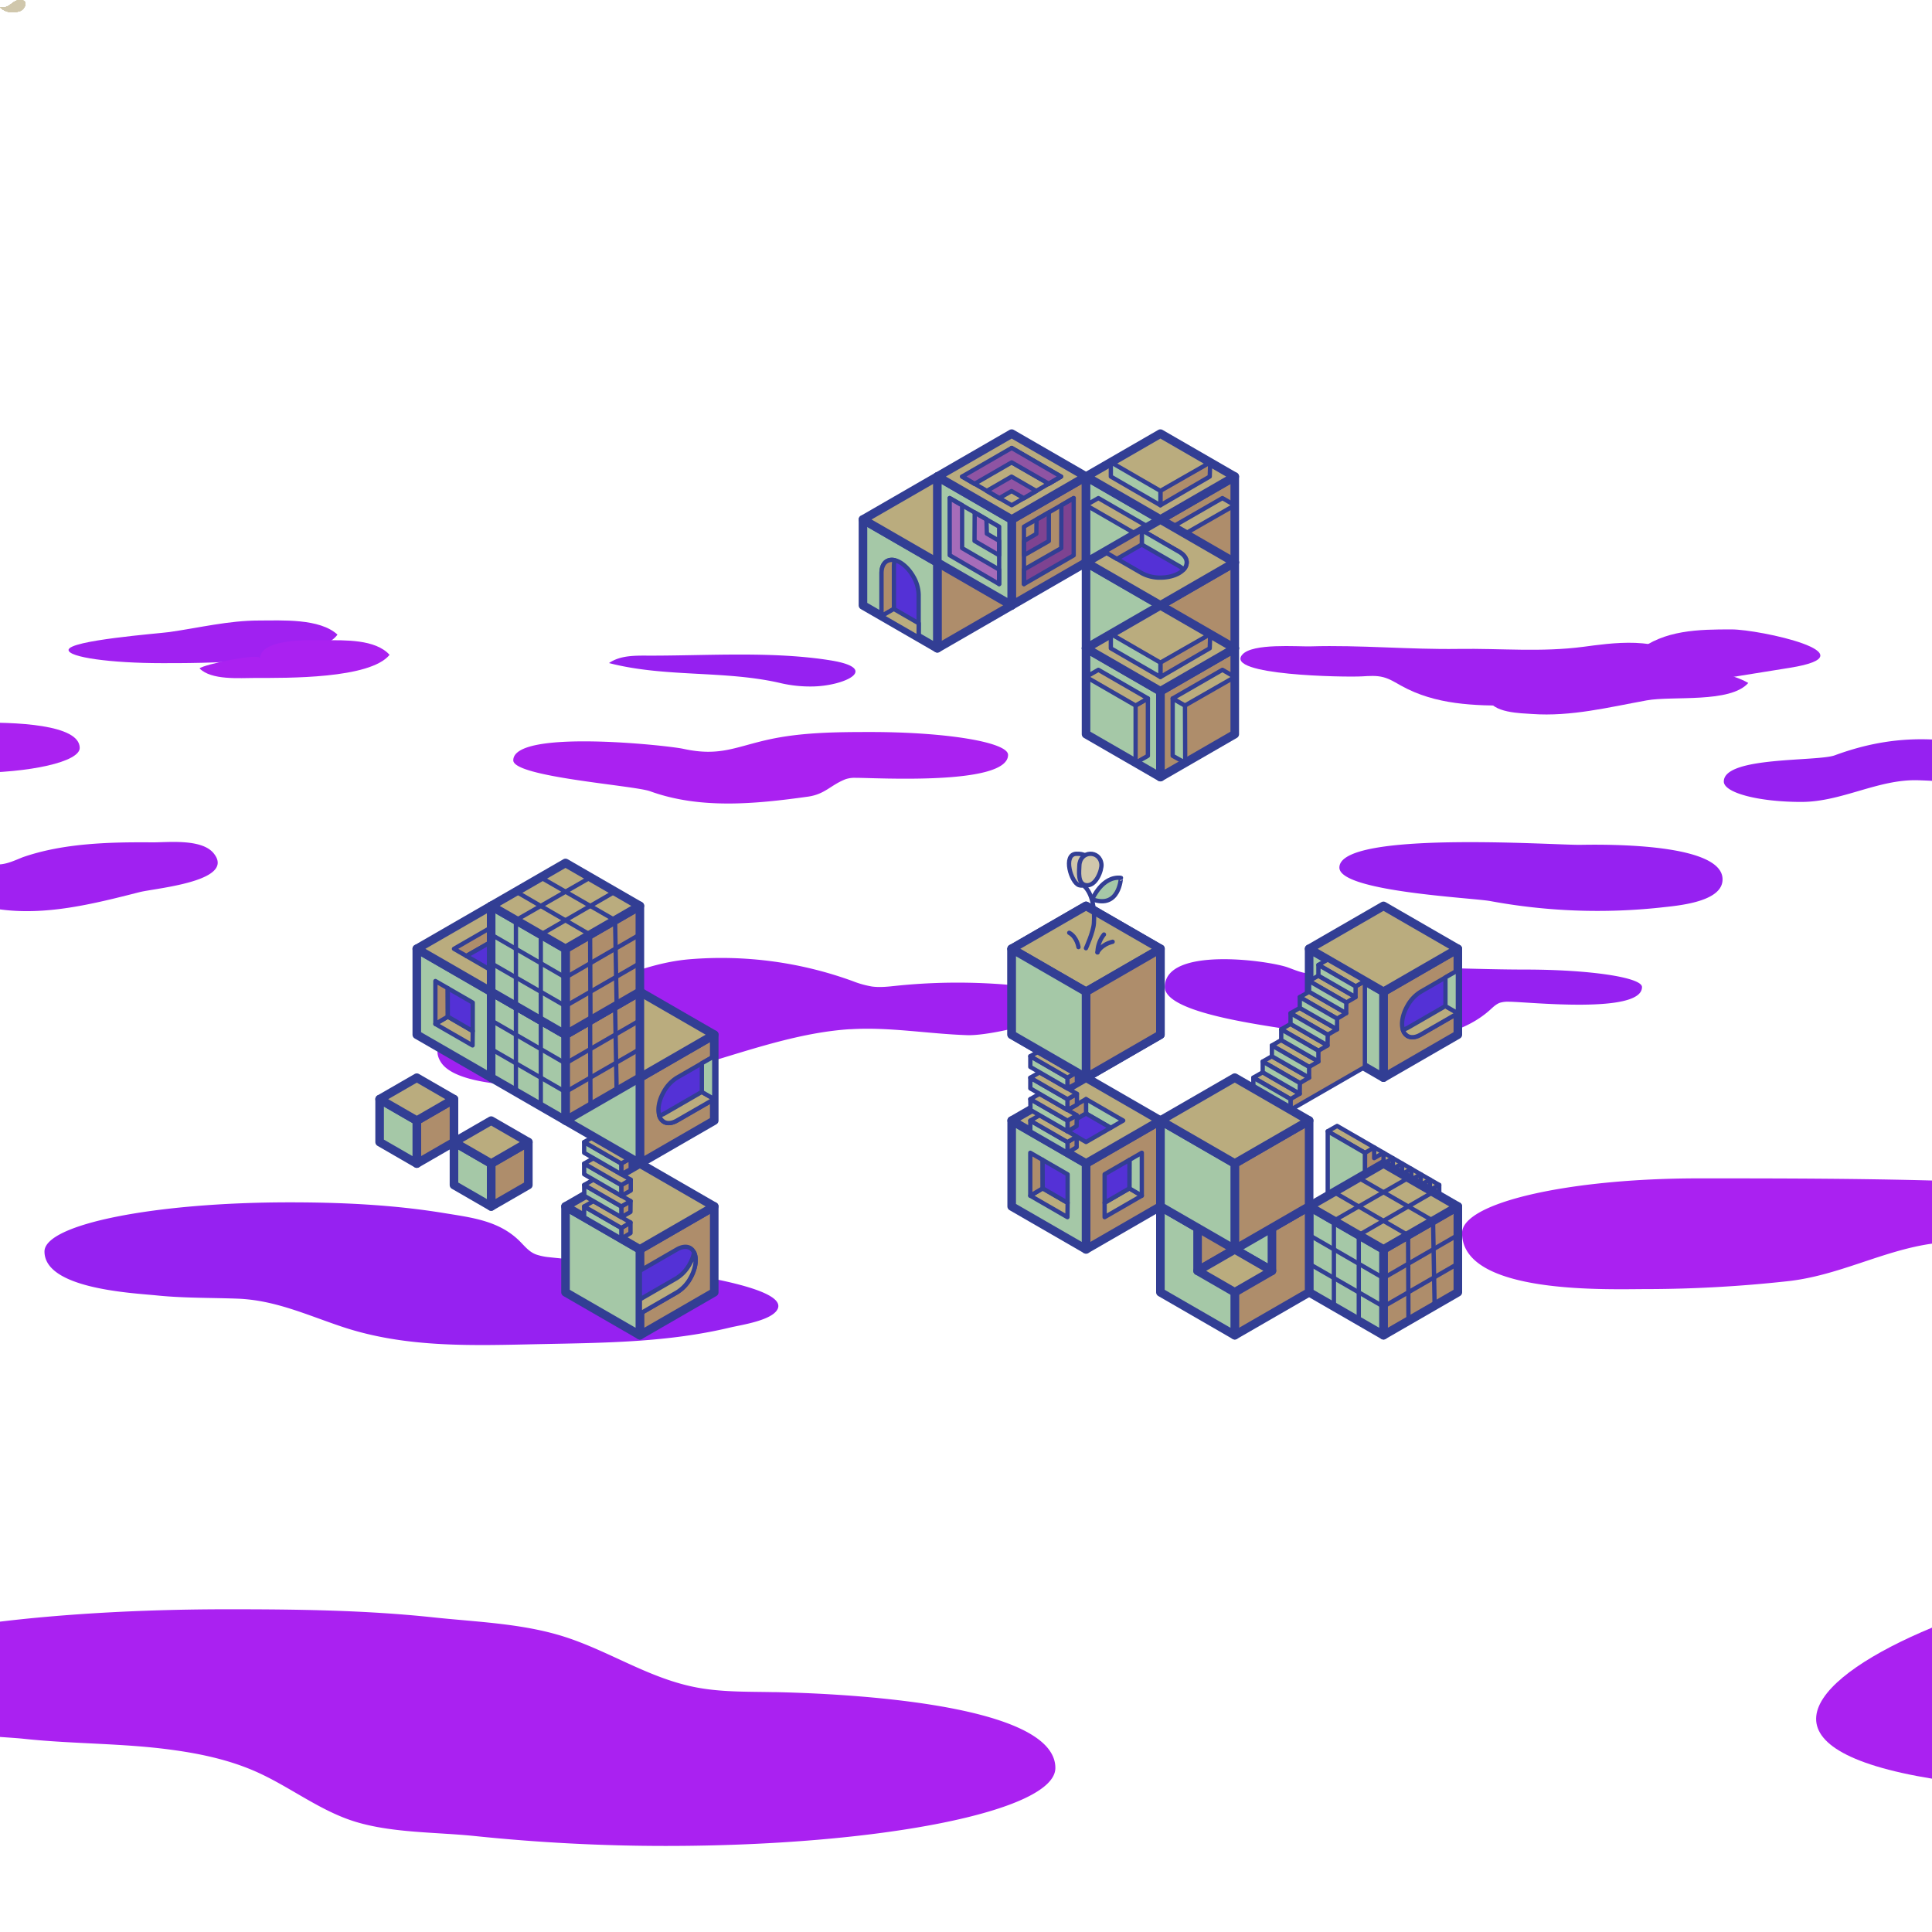 <svg id="svgall" xmlns="http://www.w3.org/2000/svg" xmlns:xlink="http://www.w3.org/1999/xlink" viewBox="0 0 900 900">

    <g class="cloudarea"><g class="cloud9">

          <g id="layer4">
            <path class="cl01" d="M1018.37,308.36c-6.85-12.81-33.75-8.53-44.92-7.07-19.93,2.61-38.33.7-58.42,1-22.87.33-45.72-1.87-68.62-1.19-6.34.19-27.29-1.62-32,3.88-8.33,9.63,47.7,10.57,55.86,10.1,3.3-.2,6.67-.46,9.87.39,3,.78,5.59,2.46,8.26,3.94,16.16,9,34,9.33,52,9.33,32,0,57.93-6.2,57.93-13.84,0-.12,0-.23,0-.35,6.9-.52,15.17-1,20.31-5.8C1018.51,308.62,1018.44,308.49,1018.37,308.36Z" transform="translate(-235.724 0)"></path>
            <path class="cl02" d="M545.67,788.26l-1.41,0c-10.87-.23-21.79,0-32.53-1.65-22.82-3.44-41.2-16.16-62.54-23.45-20.1-6.87-42-7.48-63-9.71-31.78-3.4-63.79-3.79-95.72-3.79-103.07,0-186.64,14.51-186.69,32.41-.07,24.93,75.37,26.19,91.38,27.92,23.22,2.5,46.66,2,69.85,5.26,13.06,1.81,26.07,4.64,38.14,9.95,15.94,7,30.12,18.52,46.92,23.55,17.32,5.18,37.37,4.7,55.3,6.55a862.34,862.34,0,0,0,88.74,4.61c100.33,0,181.66-16.26,181.67-36.32C675.79,792.19,568.4,788.77,545.67,788.26Z" transform="translate(-184.151 0)"></path>
            <path class="cl01" d="M234.6,289.06c-14.26,0-27.81,3.38-41.88,5.38-4.75.67-46.9,3.85-46.9,8.35,0,3.38,19.52,6.13,43.59,6.13,16.79,0,71.78.3,81.69-13.29C262.81,288,245.3,289.06,234.6,289.06Z" transform="translate(-113.886 0)"></path>

          </g>
          <g id="layer3">
            <path class="cl03" d="M907.43,451.66c-29.7,0-62.38-2.6-91.81,1.17-3.29.42-6.6,1-9.88.56-3-.41-5.87-1.65-8.74-2.7-8.94-3.25-57.31-10-57.38,9.09,0,13.27,54.31,18.61,64.27,20.91,25.46,5.85,66.08,8.7,87.11-10.15,1.45-1.3,2.86-2.74,4.69-3.4a12.64,12.64,0,0,1,4.34-.49c8.42,0,61.87,5.93,61.87-6.85C961.9,455.3,937.51,451.66,907.43,451.66Z" transform="translate(-196.993 0)"></path>
            <path class="cl02" d="M17.46,298.25c-5.89,0-29.74-1.18-30.22,8.43.13-2.66-26.18,2.81-28.15,4.69,5.6,5.59,18.39,4.44,26.24,4.44,14.34,0,53.14.48,62.29-10.76C41,297.74,26.83,298.25,17.46,298.25Z" transform="translate(133.864 0)"></path>
            <path class="cl03" d="M614.28,393.55h-.45c-11.65.19-112-6.84-112,10.6,0,11.21,62.15,14.08,70.26,15.6a275.07,275.07,0,0,0,79.56,3c6.81-.79,27.4-2.24,28.61-12.13C682.42,392.77,626.63,393.35,614.28,393.55Z" transform="translate(122.109 0)"></path>
            <path class="cl02" d="M196.08,336.73c-10.56.27-19.22,1-21.52,1.25-13.5,1.51-26.15-3-39.67-3-7,0-25.94-1.72-29,7.55,9.86,6.17,22.68,6.77,33.47,8.54l4.77.79c17.72,2.9,33.75,8.21,52,8.21,28.15,0,51-5.23,51-11.67C247.05,337.5,217.6,336.18,196.08,336.73Z" transform="translate(-209.991 0)"></path>

          </g>
          <g id="layer2">
            <path class="cl01" d="M580.19,293.2c-15.23,0-31.41.19-43.8,10.25-5.19,4.21-57.44-4.16-57.44,8.77,0,15.88,83.43,6.08,92.12,4.69l36.27-5.82C646.73,304.78,593.26,293.2,580.19,293.2Z" transform="translate(226.413 0)"></path>
            <path class="cl01" d="M423.69,479.46l.65,0c18.13-1.13,36.23,2.17,54.39,2.76,16.19.53,75.88-15.94,33.79-21.82a278,278,0,0,0-66.73-1.2c-3.8.4-7.64.87-11.42.36a44.37,44.37,0,0,1-9-2.52,179,179,0,0,0-75.87-10.19c-25.53,2.13-47,16-71.73,22.2-11.47,2.89-54.59,9.48-44.25,25.75C242,508.09,286.72,506,299.56,506,341.42,505.94,382,482.28,423.69,479.46Z" transform="translate(-28.141 0)"></path>
            <path class="cl01" d="M156.12,402.56c.24-1.53-.32-3.23-1.91-5.16-5.72-6.88-21.71-4.91-28.68-5-19.45-.15-41.25.33-60.18,6.93-3.42,1.37-6.83,3-10.4,3.31a29.25,29.25,0,0,1-7.62-.65c-7.55-1.32-88.24-16.65-88.24,3.22,0,9.31,32.61,9.28,36.59,9.39,20,.53,38.2,6,58.09,8.89,22,3.24,44.21-2.34,66-7.9C126.06,414,154.72,411.48,156.12,402.56Z" transform="translate(-54.757 0)"></path>
            <path class="cl03" d="M415.67,306.42c-24.39-2.65-50.69-1-74.68-1-6.67,0-14-.37-19.54,3.46,26.5,6.86,54.28,3.22,80.5,9.47a60.7,60.7,0,0,0,13.7,1.44c15.13,0,32.9-8.39,8.76-12.2C421.53,307.12,418.62,306.74,415.67,306.42Z" transform="translate(-37.751 0)"></path>
            <path class="cl03" d="M153,584.38a10.39,10.39,0,0,1-1.4-.64c-2.41-1.31-4.19-3.51-6.13-5.45-9.66-9.7-22.48-11.09-35.32-13.19-23.61-3.87-47.75-5-71.66-5C-24.74,560.06-76,570.32-76,583c0,17.49,41.25,19.33,52.28,20.46,12.56,1.28,25,1.05,37.49,1.5,17.5.63,32.21,7.51,48.58,13,30.15,10.14,61.45,8.82,92.75,8.18,29.69-.6,59.29-.78,88.38-7.75,4.91-1.17,19.31-3.2,22-8.51,7.42-14.53-95.67-22.93-106.24-24.21A26.47,26.47,0,0,1,153,584.38Z" transform="translate(96.726 0)"></path>
            <path class="cl02" d="M494.73,341c-15.59,0-32.13.12-47.44,3.49-15.6,3.43-22.83,8.05-39.84,4.34-7.31-1.6-79.17-9.37-79.19,5.36,0,7.78,56.13,11.64,63.76,14.41,23.27,8.43,48.92,5.95,73.44,2.52C473.5,370,476,365.77,483,363a13.29,13.29,0,0,1,4.91-.65c9.08-.06,70.84,3.71,70.84-10.71C558.72,345.78,530.08,341,494.73,341Z" transform="translate(-89.155 0)"></path>

          </g>
          <g id="layer1">
            <path class="cl03" d="M849.45,353.39A67.82,67.82,0,0,1,837,351.92c-32.49-7.87-56.88-12-89.34-.06-8.24,3-51.68.42-51.68,12.2,0,5.25,16.15,9.51,36.09,9.51,18.92,0,35.79-10.69,54.5-10.1,32.25,1,62.36,8.44,95,5.47,11.13-1,7.15-4.89,1.08-9.35C874.44,353.57,861.22,354,849.45,353.39Z" transform="translate(107.04 0)"></path>
            <path class="cl02" d="M787,559.38c-79.84-10.3-159.13-10.45-240.48-10.45-60.86,0-110.2,11.4-110.2,25.46,0,29.05,69,26.08,86.15,26.12a610.28,610.28,0,0,0,65.1-3.63c24-2.52,44.4-14.22,67.48-17.52,8.2-1.18,16.51.34,24.66,1.86,38.9,7.22,76.68,18.68,116.21,23,18.35,2,43.69,5.95,61.29-1.89,32.05-14.28,10.33-29.22-15.49-34.18Q814.24,562.84,787,559.38Z" transform="translate(244.772 0)"></path>
            <path class="cl01" d="M720.43,312.17c-16.68.05-34.66,2.81-47.3,3-7,.09-44.15-.95-42.38,10,1.13,7,15.46,7.08,20.26,7.43,18.15,1.29,35.71-3.12,53.41-6.34,12.08-2.19,38.89,1.42,47.32-8.11C743.57,313.48,732.33,312.14,720.43,312.17Z" transform="translate(62.683 0)"></path>
            <path class="cl02" d="M903.34,733.28c103.08,18.26,362.72-25.28,204.17,36.14s-61.63,79.05-300.92,64.22S811.62,717,903.34,733.28Z" transform="translate(141.503 0)"></path>
          </g>
        </g><animateTransform id="clouldanimation1" xlink:href="#layer1" attributeName="transform" type="translate" values="0;30;0" begin="0s" dur="4.4s" repeatCount="indefinite"></animateTransform><animateTransform id="clouldanimation2" xlink:href="#layer2" attributeName="transform" type="translate" values="0;60;0" begin="0s" dur="4.4s" repeatCount="indefinite"></animateTransform><animateTransform id="clouldanimation3" xlink:href="#layer3" attributeName="transform" type="translate" values="0;80;0" begin="0s" dur="4.4s" repeatCount="indefinite"></animateTransform><animateTransform id="clouldanimation4" xlink:href="#layer4" attributeName="transform" type="translate" values="0;120;0" begin="0s" dur="4.4s" repeatCount="indefinite"></animateTransform></g>
    <g id="layer9" class="cubearea"><g class="door gen" transform="translate(400,220)"><g class="dD">
        <g class="show">
          <polygon class="hC4" points="71.28 22 36.64 42 36.64 82 71.28 62 71.28 22"></polygon>
          <polygon class="hB4" points="2 22 2 62 36.64 82 36.64 42 2 22"></polygon>
          <polygon class="hA4" points="71.28 22 36.64 2 2 22 36.64 42 71.28 22"></polygon>
        </g>
        <g class="hide" visibility="hidden">
          <polygon class="hB4" points="2 22 2 62 36.64 42 36.64 2 2 22"></polygon>
          <polygon class="hD4" points="71.28 62 36.64 42 2 62 36.64 82 71.28 62"></polygon>
          <polygon class="hC4" points="71.28 22 36.64 2 36.64 42 71.28 62 71.28 22"></polygon>
        </g>
      </g><g class="dB3">
          <g class="show">

            <path class="hblk" d="M16.52,39.39c3.38-2,8.87,1.21,12.25,7.07A17.5,17.5,0,0,1,31.3,55h0V75L14,65V45h0C14,42.45,14.83,40.37,16.52,39.39Z" transform="translate(-3.36 2)"></path>
            <path class="hC" d="M19.78,41.93v-.27h0A9.38,9.38,0,0,1,20.15,39a4.92,4.92,0,0,0-3.63.41C14.83,40.37,14,42.45,14,45h0V65l5.79-3.34Z" transform="translate(-3.36 2)"></path>
            <polygon class="hA" points="10.61 67 27.93 77 27.98 70.36 16.38 63.66 10.61 67"></polygon>

          </g>
          <g class="hide" visibility="hidden">

            <path class="hblk" d="M63.47,40.72c-3.39,2-8.87-1.22-12.25-7.07a17.63,17.63,0,0,1-2.54-8.55h0v-20L66,15.11v20h0C66,37.66,65.16,39.74,63.47,40.72Z" transform="translate(-3.36 2)"></path>
            <path class="hB" d="M60.21,38.18v.27h0a9.4,9.4,0,0,1-.37,2.69,5,5,0,0,0,3.63-.41c1.69-1,2.52-3.06,2.52-5.62h0v-20L60.2,18.45Z" transform="translate(-3.36 2)"></path>
            <polygon class="hD" points="62.66 17.11 45.34 7.11 45.3 13.75 56.89 20.45 62.66 17.11"></polygon>

          </g>
        </g></g><g class="gen" transform="translate(434.64,200)"><g class="p7">
        <g class="show">
          <polygon class="hC4" points="71.28 22 36.64 42 36.64 82 71.28 62 71.28 22"></polygon>
          <polygon class="hCsh" points="42.36 65.3 42.36 72.09 65.53 58.7 65.53 32.03 59.79 35.37 59.74 55.35 42.36 65.3"></polygon>
          <polygon class="hCsh" points="53.94 38.73 48.21 42.06 48.13 48.68 42.36 52.06 42.36 58.66 53.94 52.06 53.94 38.73"></polygon>
          <polyline class="hP" points="65.53 32.03 42.36 45.34 42.36 72.09"></polyline>
          <polygon class="hB4" points="2 22 2 62 36.64 82 36.64 42 2 22"></polygon>
          <polygon class="hBsh" points="19.41 38.73 19.33 51.98 30.8 58.66 30.8 51.93 25.08 48.61 24.88 41.91 19.41 38.73"></polygon>
          <polygon class="hBsh" points="13.55 35.33 7.75 32.03 7.77 58.66 30.81 72.09 30.81 65.36 13.55 55.34 13.55 35.33"></polygon>
          <polyline class="hP" points="7.75 32.03 30.81 45.35 30.81 72.09"></polyline>
          <polygon class="hA4" points="71.28 22 36.64 2 2 22 36.64 42 71.28 22"></polygon>
          <polygon class="hB" points="36.64 8.67 36.64 15.4 53.96 25.35 59.62 22 36.64 8.67"></polygon>
          <polygon class="hAsh" points="59.62 22 36.64 8.67 13.55 22 19.31 25.41 36.64 15.4 53.96 25.35 59.62 22"></polygon>
          <polygon class="hAsh" points="48.13 28.72 36.58 22.03 25.04 28.7 30.81 32.1 36.58 28.76 42.36 32.1 48.13 28.72"></polygon>
          <polyline class="hP" points="13.55 22 36.64 35.37 59.62 22"></polyline>
        </g>
        <g class="hide" visibility="hidden">
          <polygon class="hC4" points="71.28 22 36.64 42 36.64 82 71.28 62 71.28 22"></polygon>
          <polygon class="hCsh" points="42.36 65.3 42.36 72.09 65.53 58.7 65.53 32.03 59.79 35.37 59.74 55.35 42.36 65.3"></polygon>
          <polyline class="hP" points="65.53 32.03 42.36 45.34 42.36 72.09"></polyline>
          <polygon class="hB4" points="2 22 2 62 36.64 82 36.64 42 2 22"></polygon>
          <polygon class="hBsh" points="13.55 35.33 7.75 32.03 7.77 58.66 30.81 72.09 30.81 65.36 13.55 55.34 13.55 35.33"></polygon>
          <polyline class="hP" points="7.75 32.03 30.81 45.35 30.81 72.09"></polyline>
          <polygon class="hA4" points="71.28 22 36.64 2 2 22 36.64 42 71.28 22"></polygon>
          <polygon class="hB" points="36.64 8.67 36.64 15.4 53.96 25.35 59.62 22 36.64 8.67"></polygon>
          <polygon class="hAsh" points="59.62 22 36.64 8.67 13.55 22 19.31 25.41 36.64 15.4 53.96 25.35 59.62 22"></polygon>
          <polyline class="hP" points="13.55 22 36.64 35.37 59.62 22"></polyline>
        </g>
      </g></g><g class="gen" transform="translate(503.92,200)"><g class="p8">
        <g class="show">
          <polygon class="hC4" points="71.28 22 36.64 42 36.64 82 71.28 62 71.28 22"></polygon>
          <polygon class="hB" points="48.19 75.33 42.36 72.09 42.36 45.37 48.09 48.66 48.19 75.33"></polygon>
          <polygon class="hA" points="65.53 32.03 71.28 35.37 48.09 48.66 42.36 45.37 65.53 32.03"></polygon>
          <polygon class="hB4" points="2 22 2 62 36.64 82 36.64 42 2 22"></polygon>
          <polygon class="hC" points="30.81 45.35 30.81 72.09 25.09 75.33 25.09 48.66 30.81 45.35"></polygon>
          <polygon class="hA" points="2 35.33 7.75 32.03 30.81 45.35 25.09 48.66 2 35.33"></polygon>
          <polygon class="hA4" points="71.28 22 36.64 2 2 22 36.64 42 71.28 22"></polygon>
          <polygon class="hC" points="59.84 15.4 36.64 28.67 36.64 35.37 59.62 22 59.84 15.4"></polygon>
          <polygon class="hB" points="36.64 35.37 13.55 22 13.55 15.33 36.64 28.67 36.64 35.37"></polygon>
        </g>
        <g class="hide" visibility="hidden">
          <polygon id="hC_s4" data-name="hC s4" class="hC4" points="59.79 28.67 36.64 42.02 36.64 68.47 59.83 55.37 59.79 28.67"></polygon>
          <polygon id="hB_s4" data-name="hB s4" class="hB4" points="13.49 28.66 13.49 55.32 36.64 68.47 36.59 41.98 13.49 28.66"></polygon>
          <polygon id="hA_s4" data-name="hA s4" class="hA4" points="59.79 28.67 36.59 15.27 13.49 28.6 36.64 41.94 59.79 28.67"></polygon>
        </g>
        <polygon class="op0" points="36.64 2 2 22 2 62 36.64 82 71.28 62 71.28 22 36.64 2"></polygon>
      </g></g><g class="door gen" transform="translate(503.92,240)"><g class="dD">
        <g class="show">
          <polygon class="hC4" points="71.28 22 36.64 42 36.64 82 71.28 62 71.28 22"></polygon>
          <polygon class="hB4" points="2 22 2 62 36.64 82 36.64 42 2 22"></polygon>
          <polygon class="hA4" points="71.28 22 36.64 2 2 22 36.64 42 71.28 22"></polygon>
        </g>
        <g class="hide" visibility="hidden">
          <polygon class="hB4" points="2 22 2 62 36.64 42 36.64 2 2 22"></polygon>
          <polygon class="hD4" points="71.28 62 36.64 42 2 62 36.64 82 71.28 62"></polygon>
          <polygon class="hC4" points="71.28 22 36.64 2 36.64 42 71.28 62 71.28 22"></polygon>
        </g>
      </g><g class="dA3">
          <g class="show">

            <path class="hblk" d="M52.25,20c0,3.91-5.48,7.08-12.25,7.08A17.62,17.62,0,0,1,31.34,25h0L14,15,31.33,5l17.1,9.86.23.13h0C50.87,16.27,52.25,18,52.25,20Z" transform="translate(-3.36 2)"></path>
            <path class="hB" d="M48.43,21.54l.23.13h0a9.21,9.21,0,0,1,2.14,1.66A4.89,4.89,0,0,0,52.25,20c0-1.95-1.38-3.71-3.6-5h0l-.23-.13L31.33,5v6.68Z" transform="translate(-3.36 2)"></path>
            <polygon class="hC" points="27.98 7 10.66 17 16.38 20.36 27.98 13.67 27.98 7"></polygon>
          </g>
          <g class="hide" visibility="hidden">

            <path class="hblk" d="M52.19,60c0-3.91-5.48-7.08-12.25-7.08A17.55,17.55,0,0,0,31.27,55h0l0,0L14,65,31.27,75l17.1-9.86L48.6,65h0C50.81,63.72,52.19,62,52.19,60Z" transform="translate(-3.36 2)"></path>
            <path class="hB" d="M48.37,58.46l.23-.14h0a9.21,9.21,0,0,0,2.14-1.66A4.92,4.92,0,0,1,52.19,60c0,2-1.38,3.71-3.6,5h0l-.23.13L31.27,75V68.31Z" transform="translate(-3.36 2)"></path>
            <polygon class="hC" points="27.92 77 10.6 67 16.32 63.63 27.92 70.33 27.92 77"></polygon>

          </g>
        </g></g><g class="gen" transform="translate(503.92,280)"><g class="p8">
        <g class="show">
          <polygon class="hC4" points="71.28 22 36.64 42 36.64 82 71.28 62 71.28 22"></polygon>
          <polygon class="hB" points="48.19 75.33 42.36 72.09 42.36 45.37 48.09 48.66 48.19 75.33"></polygon>
          <polygon class="hA" points="65.53 32.03 71.28 35.37 48.09 48.66 42.36 45.37 65.53 32.03"></polygon>
          <polygon class="hB4" points="2 22 2 62 36.64 82 36.64 42 2 22"></polygon>
          <polygon class="hC" points="30.81 45.35 30.81 72.09 25.09 75.33 25.09 48.66 30.81 45.35"></polygon>
          <polygon class="hA" points="2 35.33 7.75 32.03 30.81 45.35 25.09 48.66 2 35.33"></polygon>
          <polygon class="hA4" points="71.28 22 36.64 2 2 22 36.64 42 71.28 22"></polygon>
          <polygon class="hC" points="59.84 15.4 36.64 28.67 36.64 35.37 59.62 22 59.84 15.4"></polygon>
          <polygon class="hB" points="36.64 35.37 13.55 22 13.55 15.33 36.64 28.67 36.64 35.37"></polygon>
        </g>
        <g class="hide" visibility="hidden">
          <polygon id="hC_s4" data-name="hC s4" class="hC4" points="59.79 28.67 36.64 42.02 36.64 68.47 59.83 55.37 59.79 28.67"></polygon>
          <polygon id="hB_s4" data-name="hB s4" class="hB4" points="13.49 28.66 13.49 55.32 36.64 68.47 36.59 41.98 13.49 28.66"></polygon>
          <polygon id="hA_s4" data-name="hA s4" class="hA4" points="59.79 28.67 36.59 15.27 13.49 28.6 36.64 41.94 59.79 28.67"></polygon>
        </g>
        <polygon class="op0" points="36.64 2 2 22 2 62 36.64 82 71.28 62 71.28 22 36.64 2"></polygon>
      </g></g><g class="gen" transform="translate(192.16,420)"><g class="p3">
        <g class="show">
          <polygon class="hC4" points="71.28 22 36.64 42 36.64 82 71.28 62 71.28 22"></polygon>
          <polygon class="hA" points="45.3 60.29 45.3 67 62.62 57 56.84 53.58 45.3 60.29"></polygon>
          <polygon class="hB" points="62.62 37 56.87 40.32 56.84 53.58 62.62 57 62.62 37"></polygon>
          <polygon class="hblk" points="56.87 40.32 45.3 47 45.3 60.29 56.84 53.58 56.87 40.32"></polygon>
          <polygon class="hB4" points="2 22 2 62 36.64 82 36.64 42 2 22"></polygon>
          <polygon class="hA" points="10.66 57 27.98 67 28.06 60.32 16.45 53.58 10.66 57"></polygon>
          <polygon class="hC" points="16.41 40.32 10.66 37 10.66 57 16.45 53.58 16.41 40.32"></polygon>
          <polygon class="hblk" points="28.06 47.05 16.41 40.32 16.45 53.58 28.06 60.32 28.06 47.05"></polygon>
          <polygon class="hA4" points="71.28 22 36.64 2 2 22 36.64 42 71.28 22"></polygon>
          <polygon class="hB" points="36.64 12 36.64 18.73 48.13 25.37 53.96 22 36.64 12"></polygon>
          <polygon class="hC" points="36.64 12 19.32 22 25.09 25.33 36.64 18.73 36.64 12"></polygon>
          <polygon class="hblk" points="36.64 18.73 25.09 25.33 36.64 32 48.13 25.37 36.64 18.73"></polygon>
        </g>
        <g class="hide" visibility="hidden">
          <polygon class="hC4" points="71.28 22 36.64 42 36.64 82 71.28 62 71.28 22"></polygon>
          <polygon class="hAsh" points="45.3 60.29 45.3 67 62.62 57 56.84 53.58 45.3 60.29"></polygon>
          <polygon class="hBsh" points="62.62 37 56.87 40.32 56.84 53.58 62.62 57 62.62 37"></polygon>
          <polygon class="hblk" points="56.87 40.32 45.3 47 45.3 60.29 56.84 53.58 56.87 40.32"></polygon>
          <polygon class="hA" points="56.87 40.32 71.28 48.67 59.73 55.33 45.3 47 56.87 40.32"></polygon>
          <polygon class="hB" points="45.3 60.29 45.3 47 59.73 55.33 59.73 68.67 45.3 60.29"></polygon>
          <polygon class="hC" points="59.73 68.67 71.28 62 71.28 48.67 59.73 55.33 59.73 68.67"></polygon>
          <polygon class="hB4" points="2 22 2 62 36.64 82 36.64 42 2 22"></polygon>
          <polygon class="hAsh" points="10.66 57 27.98 67 28.06 60.32 16.45 53.58 10.66 57"></polygon>
          <polygon class="hCsh" points="16.41 40.32 10.66 37 10.66 57 16.45 53.58 16.41 40.32"></polygon>
          <polygon class="hblk" points="28.06 47.05 16.41 40.32 16.45 53.58 28.06 60.32 28.06 47.05"></polygon>
          <polygon class="hC" points="28.06 60.32 13.56 68.67 13.56 55.34 28.06 47.05 28.06 60.32"></polygon>
          <polygon class="hA" points="16.41 40.32 2 48.67 13.56 55.34 28.06 47.05 16.41 40.32"></polygon>
          <polygon class="hB" points="2 62 13.56 68.67 13.56 55.34 2 48.67 2 62"></polygon>
          <polygon class="hA4" points="71.28 22 36.64 2 2 22 36.64 42 71.28 22"></polygon>
          <polygon class="hBsh" points="36.64 12 36.64 18.73 48.13 25.37 53.96 22 36.64 12"></polygon>
          <polygon class="hCsh" points="36.64 12 19.32 22 25.09 25.33 36.64 18.73 36.64 12"></polygon>
          <polygon class="hblk" points="36.64 18.73 25.09 25.33 36.64 32 48.13 25.37 36.64 18.73"></polygon>
          <polyline class="hB" points="25.09 25.33 25.09 8.67 36.61 15.32 36.64 32 25.09 25.33"></polyline>
          <polyline class="hC" points="48.13 25.37 48.19 8.67 36.61 15.32 36.64 32 48.13 25.37"></polyline>
          <polygon class="hA" points="36.64 2 25.09 8.67 36.61 15.32 48.19 8.67 36.64 2"></polygon>
        </g>
      </g></g><g class="gen" transform="translate(157.52,480)"><g class="p2">
        <g class="show">
          <polygon class="hC4" points="53.96 32.03 36.64 42.03 36.64 62.03 53.96 52.03 53.96 32.03"></polygon>
          <polygon class="hB4" points="19.32 32.03 19.32 52.03 36.64 62.03 36.64 42.03 19.32 32.03"></polygon>
          <polygon class="hA4" points="53.96 32.03 36.64 22.03 19.32 32.03 36.64 42.03 53.96 32.03"></polygon>
        </g>
        <g class="hide" visibility="hidden">
          <polygon class="hC4" points="71.28 22.03 53.96 32.03 53.96 52.03 71.28 42.03 71.28 22.03"></polygon>
          <polygon class="hC4" points="71.28 42.03 53.96 52.03 53.96 72.03 71.28 62.03 71.28 42.03"></polygon>
          <polygon class="hCsh" points="36.64 22.03 19.32 32.03 19.32 52.03 36.64 42.03 36.64 22.03"></polygon>
          <polygon class="hC4" points="36.64 42.03 19.32 52.03 19.32 72.03 36.64 62.03 36.64 42.03"></polygon>
          <polygon class="hBsh" points="36.64 22.03 36.64 42.03 53.96 52.03 53.96 32.03 36.64 22.03"></polygon>
          <polygon class="hB4" points="36.64 42.03 36.64 62.03 53.96 72.03 53.96 52.03 36.64 42.03"></polygon>
          <polygon class="hB4" points="2 22.03 2 42.03 19.32 52.03 19.32 32.03 2 22.03"></polygon>
          <polygon class="hB4" points="2 42.03 2 62.03 19.32 72.03 19.32 52.03 2 42.03"></polygon>
          <polygon class="hA4" points="71.28 22.03 53.96 12.03 36.64 22.03 53.96 32.03 71.28 22.03"></polygon>
          <polygon class="hA4" points="71.28 42.03 53.96 32.03 36.64 42.03 53.96 52.03 71.28 42.03"></polygon>
          <polygon class="hA4" points="36.64 22.03 19.32 12.03 2 22.03 19.32 32.03 36.64 22.03"></polygon>
          <polygon class="hA4" points="36.64 42.03 19.32 32.03 2 42.03 19.32 52.03 36.64 42.03"></polygon>
        </g>
      </g></g><g class="gen" transform="translate(192.16,500)"><g class="p2">
        <g class="show">
          <polygon class="hC4" points="53.96 32.03 36.64 42.03 36.64 62.03 53.96 52.03 53.96 32.03"></polygon>
          <polygon class="hB4" points="19.32 32.03 19.32 52.03 36.64 62.03 36.64 42.03 19.32 32.03"></polygon>
          <polygon class="hA4" points="53.96 32.03 36.64 22.03 19.32 32.03 36.64 42.03 53.96 32.03"></polygon>
        </g>
        <g class="hide" visibility="hidden">
          <polygon class="hC4" points="71.28 22.03 53.96 32.03 53.96 52.03 71.28 42.03 71.28 22.03"></polygon>
          <polygon class="hC4" points="71.28 42.03 53.96 52.03 53.96 72.03 71.28 62.03 71.28 42.03"></polygon>
          <polygon class="hCsh" points="36.64 22.03 19.32 32.03 19.32 52.03 36.64 42.03 36.64 22.03"></polygon>
          <polygon class="hC4" points="36.64 42.03 19.32 52.03 19.32 72.03 36.64 62.03 36.64 42.03"></polygon>
          <polygon class="hBsh" points="36.64 22.03 36.64 42.03 53.96 52.03 53.96 32.03 36.64 22.03"></polygon>
          <polygon class="hB4" points="36.64 42.03 36.64 62.03 53.96 72.03 53.96 52.03 36.64 42.03"></polygon>
          <polygon class="hB4" points="2 22.03 2 42.03 19.32 52.03 19.32 32.03 2 22.03"></polygon>
          <polygon class="hB4" points="2 42.03 2 62.03 19.32 72.03 19.32 52.03 2 42.03"></polygon>
          <polygon class="hA4" points="71.28 22.03 53.96 12.03 36.64 22.03 53.96 32.03 71.28 22.03"></polygon>
          <polygon class="hA4" points="71.28 42.03 53.96 32.03 36.64 42.03 53.96 52.03 71.28 42.03"></polygon>
          <polygon class="hA4" points="36.64 22.03 19.32 12.03 2 22.03 19.32 32.03 36.64 22.03"></polygon>
          <polygon class="hA4" points="36.64 42.03 19.32 32.03 2 42.03 19.32 52.03 36.64 42.03"></polygon>
        </g>
      </g></g><g class="door gen" transform="translate(607.84,420)"><g class="dD">
        <g class="show">
          <polygon class="hC4" points="71.28 22 36.64 42 36.64 82 71.28 62 71.28 22"></polygon>
          <polygon class="hB4" points="2 22 2 62 36.64 82 36.64 42 2 22"></polygon>
          <polygon class="hA4" points="71.28 22 36.64 2 2 22 36.64 42 71.28 22"></polygon>
        </g>
        <g class="hide" visibility="hidden">
          <polygon class="hB4" points="2 22 2 62 36.64 42 36.64 2 2 22"></polygon>
          <polygon class="hD4" points="71.28 62 36.64 42 2 62 36.64 82 71.28 62"></polygon>
          <polygon class="hC4" points="71.28 22 36.64 2 36.64 42 71.28 62 71.28 22"></polygon>
        </g>
      </g><g class="dC3">
          <g class="show">

            <path class="hblk" d="M51.2,60.61c-3.39-2-3.39-8.28,0-14.14A17.65,17.65,0,0,1,57.33,40h0L74.64,30V50L57.55,59.87l-.23.13h0C55.1,61.27,52.89,61.59,51.2,60.61Z" transform="translate(-3.36 2)"></path>
            <path class="hA" d="M51.76,56.53l-.23.13h0a9.13,9.13,0,0,1-2.51,1,4.9,4.9,0,0,0,2.18,2.93c1.69,1,3.9.66,6.12-.62h0l.23-.13L74.63,50l-5.78-3.34Z" transform="translate(-3.36 2)"></path>
            <polygon class="hB" points="71.29 52.02 71.29 32.02 65.51 35.3 65.51 48.69 71.29 52.02"></polygon>

          </g>
          <g class="hide" visibility="hidden">

            <path class="hblk" d="M28.82,19.38c3.39,2,3.39,8.29,0,14.15A17.53,17.53,0,0,1,22.69,40h0L5.38,50V30l17.08-9.87L22.7,20h0C24.92,18.72,27.13,18.41,28.82,19.38Z" transform="translate(-3.36 2)"></path>
            <path class="hD" d="M28.26,23.47l.23-.13h0a9.09,9.09,0,0,1,2.51-1,5,5,0,0,0-2.18-2.94c-1.69-1-3.9-.66-6.12.62h0l-.23.13L5.39,30l5.78,3.35Z" transform="translate(-3.36 2)"></path>
            <polygon class="hC" points="2.02 31.97 2.02 51.97 7.79 48.66 7.79 35.3 2.02 31.97"></polygon>

          </g>
        </g></g><g class="stair gen" transform="translate(573.2,440)"><g class="stab">
        <g class="show">
          <polyline class="hC" points="62.62 17 62.62 57.03 27.98 77 27.97 72.09 58.28 19.48 62.62 17"></polyline>
          <polygon class="hA" points="62.62 17 45.3 7 40.97 9.5 58.29 19.5 62.62 17"></polygon>
          <polygon class="hA" points="40.97 14.5 58.27 24.49 53.98 27 36.64 17 40.97 14.5"></polygon>
          <polygon class="hA" points="36.64 22 53.91 31.99 49.66 34.52 32.29 24.49 36.64 22"></polygon>
          <polygon class="hA" points="49.66 39.5 32.29 29.54 27.98 32 45.3 42.02 49.66 39.5"></polygon>
          <polygon class="hA" points="45.22 47 27.98 37 23.64 39.51 40.96 49.49 45.22 47"></polygon>
          <polygon class="hA" points="23.64 44.51 40.97 54.49 36.63 57.01 19.29 47.02 23.64 44.51"></polygon>
          <polygon class="hA" points="19.29 52.05 36.63 62.01 32.33 64.53 15.01 54.51 19.29 52.05"></polygon>
          <polygon class="hA" points="15.01 59.51 32.27 69.5 27.97 71.99 10.65 62.01 15.01 59.51"></polygon>
          <polygon class="hB" points="40.97 14.5 40.97 9.5 58.29 19.5 58.27 24.49 40.97 14.5"></polygon>
          <polygon class="hB" points="36.64 17 53.98 27 53.91 31.99 36.64 22 36.64 17"></polygon>
          <polygon class="hB" points="32.29 24.49 49.66 34.52 49.66 39.5 32.29 29.54 32.29 24.49"></polygon>
          <polygon class="hB" points="27.98 32 45.3 42.02 45.22 47 27.98 37 27.98 32"></polygon>
          <polygon class="hB" points="23.64 39.51 40.96 49.49 40.97 54.49 23.64 44.51 23.64 39.51"></polygon>
          <polygon class="hB" points="19.29 47.02 36.63 57.01 36.63 62.01 19.29 52.05 19.29 47.02"></polygon>
          <polygon class="hB" points="15.01 54.51 32.33 64.53 32.27 69.5 15.01 59.51 15.01 54.51"></polygon>
          <polygon class="hB" points="10.65 62.01 27.97 71.99 27.98 77 10.66 67 10.65 62.01"></polygon>
        </g>
        <g class="hide" visibility="hidden">
          <polyline class="hB" points="10.64 67 10.64 26.97 45.28 7 45.3 11.91 14.99 64.53 10.64 67"></polyline>
          <polygon class="hC" points="32.29 69.5 32.29 74.5 14.97 64.5 14.99 59.51 32.29 69.5"></polygon>
          <polygon class="hC" points="36.62 67 19.28 57 19.35 52.01 36.62 62 36.62 67"></polygon>
          <polygon class="hC" points="40.98 59.51 23.6 49.48 23.6 44.5 40.98 54.46 40.98 59.51"></polygon>
          <polygon class="hC" points="45.28 52 27.96 41.98 28.04 37 45.28 47 45.28 52"></polygon>
          <polygon class="hC" points="49.63 44.49 32.31 34.51 32.29 29.51 49.63 39.49 49.63 44.49"></polygon>
          <polygon class="hC" points="53.97 36.98 36.64 26.99 36.64 21.99 53.97 31.95 53.97 36.98"></polygon>
          <polygon class="hC" points="58.25 29.49 40.93 19.47 40.99 14.5 58.25 24.49 58.25 29.49"></polygon>
          <polygon class="hC" points="62.62 21.99 45.3 12.01 45.28 7 62.6 17 62.62 21.99"></polygon>

          <polygon class="hD" points="10.64 67 27.96 77 32.29 74.5 14.97 64.5 10.64 67"></polygon>
          <polygon class="hD" points="32.29 69.5 14.99 59.51 19.28 57 36.62 67 32.29 69.5"></polygon>
          <polygon class="hD" points="36.62 62 19.35 52.01 23.6 49.48 40.98 59.51 36.62 62"></polygon>
          <polygon class="hD" points="23.6 44.5 40.98 54.46 45.28 52 27.96 41.98 23.6 44.5"></polygon>
          <polygon class="hD" points="28.04 37 45.28 47 49.63 44.49 32.31 34.51 28.04 37"></polygon>
          <polygon class="hD" points="49.63 39.49 32.29 29.51 36.64 26.99 53.97 36.98 49.63 39.49"></polygon>
          <polygon class="hD" points="53.97 31.95 36.64 21.99 40.93 19.47 58.25 29.49 53.97 31.95"></polygon>
          <polygon class="hD" points="58.25 24.49 40.99 14.5 45.3 12.01 62.62 21.99 58.25 24.49"></polygon>
        </g>
        <polygon class="op0" points="36.64 2 2 22 2 62 36.64 82 71.28 62 71.28 22 36.64 2"></polygon>
      </g></g><g class="ladder gen" transform="translate(573.2,480)"><g class="lB1">
          <g class="show">
            <polygon class="hC" points="6.33 54.5 6.33 34.5 10.66 32 10.66 52 6.33 54.5"></polygon>
            <polygon class="hB" points="2 32 2 52 6.33 54.5 6.33 34.5 2 32"></polygon>
            <polygon class="hA" points="2 32 6.3 29.52 10.66 32 6.33 34.5 2 32"></polygon>
            <polygon class="hC" points="14.98 39.5 14.98 59.51 19.29 56.98 19.29 37.02 14.98 39.5"></polygon>
            <polygon class="hB" points="10.66 37 10.66 57 14.98 59.51 14.98 39.5 10.66 37"></polygon>
            <polygon class="hA" points="10.66 37 14.99 34.5 19.29 37.02 14.98 39.5 10.66 37"></polygon>
            <polygon class="hC" points="23.65 44.5 23.63 64.49 27.98 62 27.97 42.01 23.65 44.5"></polygon>
            <polygon class="hB" points="19.31 42 19.31 62.02 23.63 64.49 23.65 44.5 19.31 42"></polygon>
            <polygon class="hA" points="19.31 42 23.66 39.5 27.97 42.01 23.65 44.5 19.31 42"></polygon>
            <polygon class="hC" points="32.33 49.51 32.33 69.46 36.67 66.98 36.67 46.98 32.33 49.51"></polygon>
            <polygon class="hB" points="27.97 47.02 27.97 66.98 32.33 69.46 32.33 49.51 27.97 47.02"></polygon>
            <polygon class="hA" points="27.97 47.02 32.28 44.5 36.67 46.98 32.33 49.51 27.97 47.02"></polygon>
          </g>
          <g class="hide" visibility="hidden">
            <polygon class="hC" points="6.33 54.5 6.3 29.52 10.66 32 10.66 52 6.33 54.5"></polygon>
            <polygon class="hB" points="2 32 2 52 6.33 54.5 6.3 29.52 2 32"></polygon>
            <polygon class="hD" points="2 51.99 6.3 49.51 10.66 51.99 6.33 54.49 2 51.99"></polygon>
            <polygon class="hC" points="14.99 34.5 14.98 59.51 19.29 56.98 19.29 37.02 14.99 34.5"></polygon>
            <polygon class="hB" points="10.66 37 10.66 57 14.98 59.51 14.99 34.5 10.66 37"></polygon>
            <polygon class="hD" points="10.69 57.05 15.02 54.55 19.32 57.07 15.01 59.55 10.69 57.05"></polygon>
            <polygon class="hC" points="23.66 39.5 23.63 64.49 27.98 62 27.97 42.01 23.66 39.5"></polygon>
            <polygon class="hB" points="19.31 42 19.31 62.02 23.63 64.49 23.66 39.5 19.31 42"></polygon>
            <polygon class="hD" points="19.33 62 23.68 59.5 27.99 62.01 23.67 64.5 19.33 62"></polygon>
            <polygon class="hC" points="32.28 44.5 32.33 69.46 36.67 66.98 36.67 46.98 32.28 44.5"></polygon>
            <polygon class="hB" points="27.97 47.02 27.97 66.98 32.33 69.46 32.28 44.5 27.97 47.02"></polygon>
            <polygon class="hD" points="27.98 67.01 32.29 64.49 36.68 66.97 32.34 69.51 27.98 67.01"></polygon>
          </g>
          <polygon class="op0" points="0 20 0 60 34.64 80 34.64 40 0 20"></polygon>
        </g></g><g class="stair gen" transform="translate(607.84,500)"><g class="stac1">
        <g class="show">
          <polygon class="hA" points="10.66 27 15.04 24.5 62.62 52 58.29 54.5 28.06 37.04 10.66 27"></polygon>
          <polyline class="hC" points="28.06 37.04 27.98 77 62.62 57 62.62 52 58.29 54.5 58.29 49.5 53.96 52.01 53.98 47.01 49.63 49.5 49.61 44.46 45.29 47 45.33 42.02 40.99 44.49 40.99 39.52 36.68 42.02 36.64 37 32.29 39.51 32.33 34.51 28.06 37.04"></polyline>
          <polyline class="hB" points="27.98 37.04 27.98 77 10.66 67 10.66 27 27.98 37.04"></polyline>
        </g>
        <g class="hide" visibility="hidden">
          <polygon class="hD" points="62.62 57 58.24 59.5 10.66 32 14.99 29.5 45.23 46.96 62.62 57"></polygon>
          <polyline class="hB" points="45.23 46.96 45.3 7 10.66 27 10.66 32 14.99 29.5 14.99 34.5 19.32 31.99 19.3 36.99 23.65 34.5 23.67 39.54 27.99 37 27.95 41.98 32.3 39.51 32.3 44.48 36.6 41.98 36.64 47 40.99 44.49 40.95 49.49 45.23 46.96"></polyline>
          <polyline class="hC" points="45.3 46.96 45.3 7 62.62 17 62.62 57 45.3 46.96"></polyline>
        </g>
        <polygon class="op0" points="36.64 2 2 22 2 62 36.64 82 71.28 62 71.28 22 36.64 2"></polygon>
      </g></g><g class="gen" transform="translate(607.84,540)"><g class="p10">
        <g class="show">
          <polygon class="hC4" points="71.28 22 36.64 42 36.64 82 71.28 62 71.28 22"></polygon>
          <polygon class="hB4" points="2 22 2 62 36.64 82 36.64 42 2 22"></polygon>
          <polygon class="hA4" points="71.28 22 36.64 2 2 22 36.64 42 71.28 22"></polygon>
          <polyline class="hP" points="59.73 15.33 25.13 35.35 25.13 75.35"></polyline>
          <polyline class="hP" points="48.27 8.72 13.54 28.66 13.54 68.66"></polyline>
          <polyline class="hP" points="25.03 8.71 59.73 28.66 60.46 68.25"></polyline>
          <polyline class="hP" points="13.56 15.33 48.1 35.39 48.27 75.35"></polyline>
          <polyline class="hP" points="71.28 35.33 36.64 55.38 2 35.33"></polyline>
          <polyline class="hP" points="71.28 48.69 36.64 68.67 1.99 48.69"></polyline>
        </g>
        <g class="hide" visibility="hidden">
          <polygon class="hA" points="36.54 2 25.05 8.73 36.68 15.42 48.3 8.75 36.54 2"></polygon>
          <polygon class="hB" points="25.11 22.05 25.05 8.73 36.68 15.42 36.62 28.71 25.11 22.05"></polygon>
          <polygon class="hC" points="48.19 22.01 48.3 8.75 36.68 15.42 36.62 28.71 48.19 22.01"></polygon>
          <polygon class="hA" points="13.59 15.36 2 22.01 13.52 28.66 25.11 22.05 13.59 15.36"></polygon>
          <polygon class="hB" points="2.02 35.36 2 22.01 13.52 28.66 13.56 42.04 2.02 35.36"></polygon>
          <polygon class="hC" points="25.15 35.3 25.11 22.05 13.52 28.66 13.56 42.04 25.15 35.3"></polygon>
          <polygon class="hA" points="36.67 55.4 25.15 61.97 36.67 68.69 48.33 61.97 36.67 55.4"></polygon>
          <polygon class="hB" points="25.15 75.38 25.15 61.97 36.67 68.69 36.66 81.6 25.15 75.38"></polygon>
          <polygon class="hC" points="48.29 74.87 48.33 61.97 36.67 68.69 36.66 81.6 48.29 74.87"></polygon>
          <polygon class="hA" points="36.62 28.71 25.11 35.33 36.62 41.98 48.08 35.36 36.62 28.71"></polygon>
          <polygon class="hB" points="25.15 48.74 25.11 35.33 36.62 41.98 36.67 55.4 25.15 48.74"></polygon>
          <polygon class="hC" points="48.26 48.62 48.08 35.36 36.62 41.98 36.67 55.4 48.26 48.62"></polygon>
          <polygon class="hA" points="59.71 15.39 48.19 22.01 59.71 28.66 71.16 22.04 59.71 15.39"></polygon>
          <polygon class="hB" points="48.09 35.31 48.19 22.01 59.71 28.66 60 42.03 48.09 35.31"></polygon>
          <polygon class="hC" points="71.34 35.3 71.16 22.04 59.71 28.66 60 42.03 71.34 35.3"></polygon>
          <polygon class="hA" points="60 42.03 48.23 48.7 60.24 55.07 71.2 48.74 60 42.03"></polygon>
          <polygon class="hB" points="48.33 61.97 48.23 48.7 60.24 55.07 60.48 68.28 48.33 61.97"></polygon>
          <polygon class="hC" points="71.38 61.99 71.31 48.72 60.24 55.07 60.48 68.28 71.38 61.99"></polygon>
          <polygon class="hA" points="13.54 42.08 2.03 48.7 13.37 55.26 25.15 48.74 13.54 42.08"></polygon>
          <polygon class="hB" points="2.03 61.61 2.01 48.72 13.37 55.26 13.56 68.69 2.03 61.61"></polygon>
          <polygon class="hC" points="25.15 61.97 25.15 48.74 13.37 55.26 13.56 68.69 25.15 61.97"></polygon>
        </g>

        <polygon class="op0" points="36.64 2 2 22 2 62 36.64 82 71.28 62 71.28 22 36.64 2"></polygon>
      </g></g><g class="door gen" transform="translate(261.44,540)"><g class="dD">
        <g class="show">
          <polygon class="hC4" points="71.28 22 36.64 42 36.64 82 71.28 62 71.28 22"></polygon>
          <polygon class="hB4" points="2 22 2 62 36.64 82 36.64 42 2 22"></polygon>
          <polygon class="hA4" points="71.28 22 36.64 2 2 22 36.64 42 71.28 22"></polygon>
        </g>
        <g class="hide" visibility="hidden">
          <polygon class="hB4" points="2 22 2 62 36.64 42 36.64 2 2 22"></polygon>
          <polygon class="hD4" points="71.28 62 36.64 42 2 62 36.64 82 71.28 62"></polygon>
          <polygon class="hC4" points="71.28 22 36.64 2 36.64 42 71.28 62 71.28 22"></polygon>
        </g>
      </g><g class="dC2">
          <g class="show">

            <path class="hblk" d="M63.44,39.39c3.39,2,3.39,8.28,0,14.14A17.65,17.65,0,0,1,57.31,60h0L40,70V50l17.08-9.88.23-.13h0C59.54,38.73,61.75,38.41,63.44,39.39Z" transform="translate(-3.36 2)"></path>
            <path class="hA" d="M56.94,53.54h0a17.53,17.53,0,0,0,6.14-6.46,19.54,19.54,0,0,0,2.2-5.6c1.35,2.87.74,7.6-1.83,12.06A17.65,17.65,0,0,1,57.31,60h0L40,70V63.32l16.92-9.77Z" transform="translate(-3.36 2)"></path>

          </g>
          <g class="hide" visibility="hidden">

            <path class="hblk" d="M16.58,40.61c-3.39-2-3.39-8.29,0-14.15A17.61,17.61,0,0,1,22.71,20h0L40,10V30L22.93,39.86,22.7,40h0C20.48,41.27,18.27,41.58,16.58,40.61Z" transform="translate(-3.36 2)"></path>
            <path class="hD" d="M23.08,26.46h0a17.57,17.57,0,0,0-6.14,6.47,19.49,19.49,0,0,0-2.2,5.59c-1.35-2.87-.74-7.6,1.83-12.06A17.61,17.61,0,0,1,22.71,20h0L40,10v6.67L23.1,26.45Z" transform="translate(-3.36 2)"></path>

          </g>
        </g></g><g class="ladder gen" transform="translate(261.44,500)"><g class="lB2">
          <g class="show">
            <polygon class="hC" points="32.27 69.48 28 72.02 28 77.02 32.27 74.41 32.27 69.48"></polygon>
            <polygon class="hB" points="28 77.02 10.68 67.02 10.68 62.02 28 72.02 28 77.02"></polygon>
            <polygon class="hA" points="32.27 69.48 15.01 59.52 10.68 62.02 28 72.02 32.27 69.48"></polygon>
            <polygon class="hC" points="32.31 59.51 28 62.02 28 67.02 32.25 64.57 32.31 59.51"></polygon>
            <polygon class="hB" points="28 67.02 28 62.02 10.68 52.02 10.76 57.07 28 67.02"></polygon>
            <polygon class="hA" points="32.31 59.51 15.01 49.52 10.68 52.02 28 62.02 32.31 59.51"></polygon>
            <polygon class="hC" points="32.39 49.55 27.97 52.04 27.97 57.07 32.39 54.62 32.39 49.55"></polygon>
            <polygon class="hB" points="27.97 57.07 27.97 52.04 10.68 42.04 10.68 47.02 27.97 57.07"></polygon>
            <polygon class="hA" points="27.97 52.04 32.39 49.55 14.97 39.58 10.68 42.04 27.97 52.04"></polygon>
            <polygon class="hC" points="32.31 39.55 27.97 42.01 27.97 47.01 32.39 44.62 32.31 39.55"></polygon>
            <polygon class="hB" points="27.97 47.01 27.97 42.01 10.68 32.02 10.68 37.02 27.97 47.01"></polygon>
            <polygon class="hA" points="27.97 42.01 32.31 39.55 14.97 29.58 10.68 32.02 27.97 42.01"></polygon>
          </g>
          <g class="hide" visibility="hidden">
            <polygon class="hD" points="28 77.02 10.68 67.02 10.68 62.02 32.27 74.41 28 77.02"></polygon>
            <polygon class="hC" points="32.27 69.48 15.01 59.52 10.68 62.02 32.27 74.41 32.27 69.48"></polygon>
            <polygon class="hB" points="14.96 59.48 10.69 62.02 10.69 67.02 14.96 64.41 14.96 59.48"></polygon>
            <polygon class="hD" points="28 67.02 32.25 64.57 10.68 52.02 10.76 57.07 28 67.02"></polygon>
            <polygon class="hC" points="32.31 59.51 15.01 49.52 10.68 52.02 32.25 64.57 32.31 59.51"></polygon>
            <polygon class="hB" points="14.98 49.49 10.67 52.01 10.67 57.01 14.92 54.55 14.98 49.49"></polygon>
            <polygon class="hD" points="28.05 57.05 32.39 54.62 10.68 42.04 10.68 47.02 28.05 57.05"></polygon>
            <polygon class="hC" points="32.39 54.62 32.39 49.55 14.97 39.58 10.68 42.04 32.39 54.62"></polygon>
            <polygon class="hB" points="15.11 39.53 10.69 42.02 10.69 47.05 15.11 44.6 15.11 39.53"></polygon>
            <polygon class="hD" points="27.97 47.01 32.39 44.62 10.68 32.02 10.68 37.02 27.97 47.01"></polygon>
            <polygon class="hC" points="32.39 44.62 32.31 39.55 14.97 29.58 10.68 32.02 32.39 44.62"></polygon>
            <polygon class="hB" points="15.03 29.57 10.69 32.02 10.69 37.02 15.11 34.63 15.03 29.57"></polygon>
          </g>
          <polygon class="op0" points="0 20 0 60 34.64 80 34.64 40 0 20"></polygon>
        </g></g><g class="door gen" transform="translate(261.44,460)"><g class="dD">
        <g class="show">
          <polygon class="hC4" points="71.28 22 36.64 42 36.64 82 71.28 62 71.28 22"></polygon>
          <polygon class="hB4" points="2 22 2 62 36.64 82 36.64 42 2 22"></polygon>
          <polygon class="hA4" points="71.28 22 36.64 2 2 22 36.64 42 71.28 22"></polygon>
        </g>
        <g class="hide" visibility="hidden">
          <polygon class="hB4" points="2 22 2 62 36.64 42 36.64 2 2 22"></polygon>
          <polygon class="hD4" points="71.28 62 36.64 42 2 62 36.64 82 71.28 62"></polygon>
          <polygon class="hC4" points="71.28 22 36.64 2 36.64 42 71.28 62 71.28 22"></polygon>
        </g>
      </g><g class="dC3">
          <g class="show">

            <path class="hblk" d="M51.2,60.61c-3.39-2-3.39-8.28,0-14.14A17.65,17.65,0,0,1,57.33,40h0L74.64,30V50L57.55,59.87l-.23.13h0C55.1,61.27,52.89,61.59,51.2,60.61Z" transform="translate(-3.36 2)"></path>
            <path class="hA" d="M51.76,56.53l-.23.13h0a9.13,9.13,0,0,1-2.51,1,4.9,4.9,0,0,0,2.18,2.93c1.69,1,3.9.66,6.12-.62h0l.23-.13L74.63,50l-5.78-3.34Z" transform="translate(-3.36 2)"></path>
            <polygon class="hB" points="71.29 52.02 71.29 32.02 65.51 35.3 65.51 48.69 71.29 52.02"></polygon>

          </g>
          <g class="hide" visibility="hidden">

            <path class="hblk" d="M28.82,19.38c3.39,2,3.39,8.29,0,14.15A17.53,17.53,0,0,1,22.69,40h0L5.38,50V30l17.08-9.87L22.7,20h0C24.92,18.72,27.13,18.41,28.82,19.38Z" transform="translate(-3.36 2)"></path>
            <path class="hD" d="M28.26,23.47l.23-.13h0a9.09,9.09,0,0,1,2.51-1,5,5,0,0,0-2.18-2.94c-1.69-1-3.9-.66-6.12.62h0l-.23.13L5.39,30l5.78,3.35Z" transform="translate(-3.36 2)"></path>
            <polygon class="hC" points="2.02 31.97 2.02 51.97 7.79 48.66 7.79 35.3 2.02 31.97"></polygon>

          </g>
        </g></g><g class="gen" transform="translate(226.8,440)"><g class="p10">
        <g class="show">
          <polygon class="hC4" points="71.28 22 36.64 42 36.64 82 71.28 62 71.28 22"></polygon>
          <polygon class="hB4" points="2 22 2 62 36.64 82 36.64 42 2 22"></polygon>
          <polygon class="hA4" points="71.28 22 36.64 2 2 22 36.64 42 71.28 22"></polygon>
          <polyline class="hP" points="59.73 15.33 25.13 35.35 25.13 75.35"></polyline>
          <polyline class="hP" points="48.27 8.72 13.54 28.66 13.54 68.66"></polyline>
          <polyline class="hP" points="25.03 8.71 59.73 28.66 60.46 68.25"></polyline>
          <polyline class="hP" points="13.56 15.33 48.1 35.39 48.27 75.35"></polyline>
          <polyline class="hP" points="71.28 35.33 36.64 55.38 2 35.33"></polyline>
          <polyline class="hP" points="71.28 48.69 36.64 68.67 1.99 48.69"></polyline>
        </g>
        <g class="hide" visibility="hidden">
          <polygon class="hA" points="36.54 2 25.05 8.73 36.68 15.42 48.3 8.75 36.54 2"></polygon>
          <polygon class="hB" points="25.11 22.05 25.05 8.73 36.68 15.42 36.62 28.71 25.11 22.05"></polygon>
          <polygon class="hC" points="48.19 22.01 48.3 8.75 36.68 15.42 36.62 28.71 48.19 22.01"></polygon>
          <polygon class="hA" points="13.59 15.36 2 22.01 13.52 28.66 25.11 22.05 13.59 15.36"></polygon>
          <polygon class="hB" points="2.02 35.36 2 22.01 13.52 28.66 13.56 42.04 2.02 35.36"></polygon>
          <polygon class="hC" points="25.15 35.3 25.11 22.05 13.52 28.66 13.56 42.04 25.15 35.3"></polygon>
          <polygon class="hA" points="36.67 55.4 25.15 61.97 36.67 68.69 48.33 61.97 36.67 55.4"></polygon>
          <polygon class="hB" points="25.15 75.38 25.15 61.97 36.67 68.69 36.66 81.6 25.15 75.38"></polygon>
          <polygon class="hC" points="48.29 74.87 48.33 61.97 36.67 68.69 36.66 81.6 48.29 74.87"></polygon>
          <polygon class="hA" points="36.62 28.71 25.11 35.33 36.62 41.98 48.08 35.36 36.62 28.71"></polygon>
          <polygon class="hB" points="25.15 48.74 25.11 35.33 36.62 41.98 36.67 55.4 25.15 48.74"></polygon>
          <polygon class="hC" points="48.26 48.62 48.08 35.36 36.62 41.98 36.67 55.4 48.26 48.62"></polygon>
          <polygon class="hA" points="59.71 15.39 48.19 22.01 59.71 28.66 71.16 22.04 59.71 15.39"></polygon>
          <polygon class="hB" points="48.09 35.31 48.19 22.01 59.71 28.66 60 42.03 48.09 35.31"></polygon>
          <polygon class="hC" points="71.34 35.3 71.16 22.04 59.71 28.66 60 42.03 71.34 35.3"></polygon>
          <polygon class="hA" points="60 42.03 48.23 48.7 60.24 55.07 71.2 48.74 60 42.03"></polygon>
          <polygon class="hB" points="48.33 61.97 48.23 48.7 60.24 55.07 60.48 68.28 48.33 61.97"></polygon>
          <polygon class="hC" points="71.38 61.99 71.31 48.72 60.24 55.07 60.48 68.28 71.38 61.99"></polygon>
          <polygon class="hA" points="13.54 42.08 2.03 48.7 13.37 55.26 25.15 48.74 13.54 42.08"></polygon>
          <polygon class="hB" points="2.03 61.61 2.01 48.72 13.37 55.26 13.56 68.69 2.03 61.61"></polygon>
          <polygon class="hC" points="25.15 61.97 25.15 48.74 13.37 55.26 13.56 68.69 25.15 61.97"></polygon>
        </g>

        <polygon class="op0" points="36.64 2 2 22 2 62 36.64 82 71.28 62 71.28 22 36.64 2"></polygon>
      </g></g><g class="gen" transform="translate(226.8,400)"><g class="p10">
        <g class="show">
          <polygon class="hC4" points="71.28 22 36.64 42 36.64 82 71.28 62 71.28 22"></polygon>
          <polygon class="hB4" points="2 22 2 62 36.64 82 36.64 42 2 22"></polygon>
          <polygon class="hA4" points="71.28 22 36.64 2 2 22 36.64 42 71.28 22"></polygon>
          <polyline class="hP" points="59.73 15.33 25.13 35.35 25.13 75.35"></polyline>
          <polyline class="hP" points="48.27 8.72 13.54 28.66 13.54 68.66"></polyline>
          <polyline class="hP" points="25.03 8.71 59.73 28.66 60.46 68.25"></polyline>
          <polyline class="hP" points="13.56 15.33 48.1 35.39 48.27 75.35"></polyline>
          <polyline class="hP" points="71.28 35.33 36.64 55.38 2 35.33"></polyline>
          <polyline class="hP" points="71.28 48.69 36.64 68.67 1.99 48.69"></polyline>
        </g>
        <g class="hide" visibility="hidden">
          <polygon class="hA" points="36.54 2 25.05 8.73 36.68 15.42 48.3 8.75 36.54 2"></polygon>
          <polygon class="hB" points="25.11 22.05 25.05 8.73 36.68 15.42 36.62 28.71 25.11 22.05"></polygon>
          <polygon class="hC" points="48.19 22.01 48.3 8.75 36.68 15.42 36.62 28.71 48.19 22.01"></polygon>
          <polygon class="hA" points="13.59 15.36 2 22.01 13.52 28.66 25.11 22.05 13.59 15.36"></polygon>
          <polygon class="hB" points="2.02 35.36 2 22.01 13.52 28.66 13.56 42.04 2.02 35.36"></polygon>
          <polygon class="hC" points="25.15 35.3 25.11 22.05 13.52 28.66 13.56 42.04 25.15 35.3"></polygon>
          <polygon class="hA" points="36.67 55.4 25.15 61.97 36.67 68.69 48.33 61.97 36.67 55.4"></polygon>
          <polygon class="hB" points="25.15 75.38 25.15 61.97 36.67 68.69 36.66 81.6 25.15 75.38"></polygon>
          <polygon class="hC" points="48.29 74.87 48.33 61.97 36.67 68.69 36.66 81.6 48.29 74.87"></polygon>
          <polygon class="hA" points="36.62 28.71 25.11 35.33 36.62 41.98 48.08 35.36 36.62 28.71"></polygon>
          <polygon class="hB" points="25.15 48.74 25.11 35.33 36.62 41.98 36.67 55.4 25.15 48.74"></polygon>
          <polygon class="hC" points="48.26 48.62 48.08 35.36 36.62 41.98 36.67 55.4 48.26 48.62"></polygon>
          <polygon class="hA" points="59.71 15.39 48.19 22.01 59.71 28.66 71.16 22.04 59.71 15.39"></polygon>
          <polygon class="hB" points="48.09 35.31 48.19 22.01 59.71 28.66 60 42.03 48.09 35.31"></polygon>
          <polygon class="hC" points="71.34 35.3 71.16 22.04 59.71 28.66 60 42.03 71.34 35.3"></polygon>
          <polygon class="hA" points="60 42.03 48.23 48.7 60.24 55.07 71.2 48.74 60 42.03"></polygon>
          <polygon class="hB" points="48.33 61.97 48.23 48.7 60.24 55.07 60.48 68.28 48.33 61.97"></polygon>
          <polygon class="hC" points="71.38 61.99 71.31 48.72 60.24 55.07 60.48 68.28 71.38 61.99"></polygon>
          <polygon class="hA" points="13.54 42.08 2.03 48.7 13.37 55.26 25.15 48.74 13.54 42.08"></polygon>
          <polygon class="hB" points="2.03 61.61 2.01 48.72 13.37 55.26 13.56 68.69 2.03 61.61"></polygon>
          <polygon class="hC" points="25.15 61.97 25.15 48.74 13.37 55.26 13.56 68.69 25.15 61.97"></polygon>
        </g>

        <polygon class="op0" points="36.64 2 2 22 2 62 36.64 82 71.28 62 71.28 22 36.64 2"></polygon>
      </g></g><g class="gen" transform="translate(538.56,540)"><g class="p15">
        <g class="show">
          <polygon class="hC4" points="71.28 22 36.64 42 36.64 82 71.28 62 71.28 22"></polygon>
          <polygon class="hB4" points="2 22 2 62 36.64 82 36.64 42 2 22"></polygon>
          <polygon class="hA4" points="71.28 22 36.64 2 2 22 36.64 42 71.28 22"></polygon>
          <polygon class="hC4" points="19.32 52 36.64 42 36.64 22 19.32 32 19.32 52"></polygon>
          <polygon class="hB4" points="53.96 52 53.96 32 36.64 22 36.64 42 53.96 52"></polygon>
          <polygon class="hA4" points="19.32 52 36.64 62 53.96 52 36.64 42 19.32 52"></polygon>
        </g>
        <g class="hide" visibility="hidden">
          <polygon class="hC4" points="71.28 22 36.64 42 36.64 82 71.28 62 71.28 22"></polygon>
          <polygon class="hB4" points="2 22 2 62 36.64 82 36.64 42 2 22"></polygon>
          <polygon class="hA4" points="71.28 22 36.64 2 2 22 36.64 42 71.28 22"></polygon>

        </g>
        <polygon class="op0" points="36.64 2 2 22 2 62 36.64 82 71.28 62 71.28 22 36.64 2"></polygon>
      </g></g><g class="gen" transform="translate(538.56,500)"><g class="p4">
        <g class="show">
          <polygon class="hC4" points="71.28 22 36.64 42 36.64 82 71.28 62 71.28 22"></polygon>
          <polygon class="hB4" points="2 22 2 62 36.64 82 36.64 42 2 22"></polygon>
          <polygon class="hA4" points="71.28 22 36.64 2 2 22 36.64 42 71.28 22"></polygon>
        </g>
        <g class="hide" visibility="hidden">
          <polygon class="hblk" points="36.64 2 2 22 2 62 36.64 82 71.28 62 71.28 22 36.64 2"></polygon> --&gt;
          <polygon class="hC4" points="71.28 22 36.64 82 71.28 62 71.28 22"></polygon>
          <polygon class="hB4" points="2 22 2 62 36.64 82 2 22"></polygon>
          <polygon class="hA4" points="71.28 22 36.64 2 2 22 71.28 22"></polygon>
          <polygon class="hD" points="2 22 12.02 27.79 61.22 27.81 71.28 22 2 22"></polygon>
          <polygon class="hC" points="36.64 81.99 36.64 70.42 12.02 27.79 2 21.99 36.64 81.99"></polygon>
          <polygon class="hB" points="71.28 22 61.22 27.81 36.64 70.42 36.64 82 71.28 22"></polygon>
        </g>
        <polygon class="op0" points="36.64 2 2 22 2 62 36.64 82 71.28 62 71.28 22 36.64 2"></polygon>
      </g></g><g class="gen" transform="translate(469.28,500)"><g class="p11">
        <g class="show">
          <polygon class="hC4" points="71.28 22 36.64 42 36.64 82 71.28 62 71.28 22"></polygon>
          <polygon class="hA" points="45.3 60.29 45.3 67 62.62 57 56.84 53.58 45.3 60.29"></polygon>
          <polygon class="hB" points="62.62 37 56.87 40.32 56.84 53.58 62.62 57 62.62 37"></polygon>
          <polygon class="hblk" points="56.87 40.32 45.3 47 45.3 60.29 56.84 53.58 56.87 40.32"></polygon>
          <polygon class="hB4" points="2 22 2 62 36.64 82 36.64 42 2 22"></polygon>
          <polygon class="hA" points="10.66 57 27.98 67 28.06 60.32 16.45 53.58 10.66 57"></polygon>
          <polygon class="hC" points="16.41 40.32 10.66 37 10.66 57 16.45 53.58 16.41 40.32"></polygon>
          <polygon class="hblk" points="28.06 47.05 16.41 40.32 16.45 53.58 28.06 60.32 28.06 47.05"></polygon>
          <polygon class="hA4" points="71.28 22 36.64 2 2 22 36.64 42 71.28 22"></polygon>
          <polygon class="hB" points="36.64 12 36.64 18.73 48.13 25.37 53.96 22 36.64 12"></polygon>
          <polygon class="hC" points="36.64 12 19.32 22 25.09 25.33 36.64 18.73 36.64 12"></polygon>
          <polygon class="hblk" points="36.64 18.73 25.09 25.33 36.64 32 48.13 25.37 36.64 18.73"></polygon>
        </g>
        <g class="hide" visibility="hidden">
          <polygon class="hCsh" points="71.28 22 36.64 42 36.64 82 71.28 62 71.28 22"></polygon>
          <polygon class="hAsh" points="45.3 60.29 45.3 67 62.62 57 56.84 53.58 45.3 60.29"></polygon>
          <polygon class="hBsh" points="62.62 37 56.87 40.32 56.84 53.58 62.62 57 62.62 37"></polygon>
          <polygon class="hBsh" points="2 22 2 62 36.64 82 36.64 42 2 22"></polygon>
          <polygon class="hAsh" points="10.66 57 27.98 67 28.06 60.32 16.45 53.58 10.66 57"></polygon>
          <polygon class="hCsh" points="16.41 40.32 10.66 37 10.66 57 16.45 53.58 16.41 40.32"></polygon>
          <polygon class="hAsh" points="71.28 22 36.64 2 2 22 36.64 42 71.28 22"></polygon>
          <polygon class="hBsh" points="36.64 12 36.64 18.73 48.13 25.37 53.96 22 36.64 12"></polygon>
          <polygon class="hCsh" points="36.64 12 19.32 22 25.09 25.33 36.64 18.73 36.64 12"></polygon>
          <polygon class="hA" points="36.64 42.51 16.45 53.58 28.06 60.32 36.64 57 45.3 60.29 56.84 53.58 36.64 42.51"></polygon>
          <polygon class="hB" points="25.09 25.33 25.09 35.33 16.41 40.32 16.45 53.58 36.64 42.51 36.64 18.73 25.09 25.33"></polygon>
          <polygon class="hC" points="48.13 35.37 48.13 25.37 36.64 18.73 36.64 42.51 56.84 53.58 56.87 40.32 48.13 35.37"></polygon>
        </g>
      </g></g><g class="ladder gen" transform="translate(469.28,460)"><g class="lB2">
          <g class="show">
            <polygon class="hC" points="32.27 69.48 28 72.02 28 77.02 32.27 74.41 32.27 69.48"></polygon>
            <polygon class="hB" points="28 77.02 10.68 67.02 10.68 62.02 28 72.02 28 77.02"></polygon>
            <polygon class="hA" points="32.27 69.48 15.01 59.52 10.68 62.02 28 72.02 32.27 69.48"></polygon>
            <polygon class="hC" points="32.31 59.51 28 62.02 28 67.02 32.25 64.57 32.31 59.51"></polygon>
            <polygon class="hB" points="28 67.02 28 62.02 10.68 52.02 10.76 57.07 28 67.02"></polygon>
            <polygon class="hA" points="32.31 59.51 15.01 49.52 10.68 52.02 28 62.02 32.31 59.51"></polygon>
            <polygon class="hC" points="32.39 49.55 27.97 52.04 27.97 57.07 32.39 54.62 32.39 49.55"></polygon>
            <polygon class="hB" points="27.97 57.07 27.97 52.04 10.68 42.04 10.68 47.02 27.97 57.07"></polygon>
            <polygon class="hA" points="27.97 52.04 32.39 49.55 14.97 39.58 10.68 42.04 27.97 52.04"></polygon>
            <polygon class="hC" points="32.31 39.55 27.97 42.01 27.97 47.01 32.39 44.62 32.31 39.55"></polygon>
            <polygon class="hB" points="27.97 47.01 27.97 42.01 10.68 32.02 10.68 37.02 27.97 47.01"></polygon>
            <polygon class="hA" points="27.97 42.01 32.31 39.55 14.97 29.58 10.68 32.02 27.97 42.01"></polygon>
          </g>
          <g class="hide" visibility="hidden">
            <polygon class="hD" points="28 77.02 10.68 67.02 10.68 62.02 32.27 74.41 28 77.02"></polygon>
            <polygon class="hC" points="32.27 69.48 15.01 59.52 10.68 62.02 32.27 74.41 32.27 69.48"></polygon>
            <polygon class="hB" points="14.96 59.48 10.69 62.02 10.69 67.02 14.96 64.41 14.96 59.48"></polygon>
            <polygon class="hD" points="28 67.02 32.25 64.57 10.68 52.02 10.76 57.07 28 67.02"></polygon>
            <polygon class="hC" points="32.31 59.51 15.01 49.52 10.68 52.02 32.25 64.57 32.31 59.51"></polygon>
            <polygon class="hB" points="14.98 49.49 10.67 52.01 10.67 57.01 14.92 54.55 14.98 49.49"></polygon>
            <polygon class="hD" points="28.05 57.05 32.39 54.62 10.68 42.04 10.68 47.02 28.05 57.05"></polygon>
            <polygon class="hC" points="32.39 54.62 32.39 49.55 14.97 39.58 10.68 42.04 32.39 54.62"></polygon>
            <polygon class="hB" points="15.11 39.53 10.69 42.02 10.69 47.05 15.11 44.6 15.11 39.53"></polygon>
            <polygon class="hD" points="27.97 47.01 32.39 44.62 10.68 32.02 10.68 37.02 27.97 47.01"></polygon>
            <polygon class="hC" points="32.39 44.62 32.31 39.55 14.97 29.58 10.68 32.02 32.39 44.62"></polygon>
            <polygon class="hB" points="15.03 29.57 10.69 32.02 10.69 37.02 15.11 34.63 15.03 29.57"></polygon>
          </g>
          <polygon class="op0" points="0 20 0 60 34.64 80 34.64 40 0 20"></polygon>
        </g></g><g class="gen" transform="translate(469.28,420)"><g class="p11">
        <g class="show">
          <polygon class="hC4" points="71.28 22 36.64 42 36.64 82 71.28 62 71.28 22"></polygon>
          <polygon class="hA" points="45.3 60.29 45.3 67 62.62 57 56.84 53.58 45.3 60.29"></polygon>
          <polygon class="hB" points="62.62 37 56.87 40.32 56.84 53.58 62.62 57 62.62 37"></polygon>
          <polygon class="hblk" points="56.87 40.32 45.3 47 45.3 60.29 56.84 53.58 56.87 40.32"></polygon>
          <polygon class="hB4" points="2 22 2 62 36.64 82 36.64 42 2 22"></polygon>
          <polygon class="hA" points="10.66 57 27.98 67 28.06 60.32 16.45 53.58 10.66 57"></polygon>
          <polygon class="hC" points="16.41 40.32 10.66 37 10.66 57 16.45 53.58 16.41 40.32"></polygon>
          <polygon class="hblk" points="28.06 47.05 16.41 40.32 16.45 53.58 28.06 60.32 28.06 47.05"></polygon>
          <polygon class="hA4" points="71.28 22 36.64 2 2 22 36.64 42 71.28 22"></polygon>
          <polygon class="hB" points="36.64 12 36.64 18.73 48.13 25.37 53.96 22 36.64 12"></polygon>
          <polygon class="hC" points="36.64 12 19.32 22 25.09 25.33 36.64 18.73 36.64 12"></polygon>
          <polygon class="hblk" points="36.64 18.73 25.09 25.33 36.64 32 48.13 25.37 36.64 18.73"></polygon>
        </g>
        <g class="hide" visibility="hidden">
          <polygon class="hCsh" points="71.28 22 36.64 42 36.64 82 71.28 62 71.28 22"></polygon>
          <polygon class="hAsh" points="45.3 60.29 45.3 67 62.62 57 56.84 53.58 45.3 60.29"></polygon>
          <polygon class="hBsh" points="62.62 37 56.87 40.32 56.84 53.58 62.62 57 62.62 37"></polygon>
          <polygon class="hBsh" points="2 22 2 62 36.64 82 36.64 42 2 22"></polygon>
          <polygon class="hAsh" points="10.66 57 27.98 67 28.06 60.32 16.45 53.58 10.66 57"></polygon>
          <polygon class="hCsh" points="16.41 40.32 10.66 37 10.66 57 16.45 53.58 16.41 40.32"></polygon>
          <polygon class="hAsh" points="71.28 22 36.64 2 2 22 36.64 42 71.28 22"></polygon>
          <polygon class="hBsh" points="36.64 12 36.64 18.73 48.13 25.37 53.96 22 36.64 12"></polygon>
          <polygon class="hCsh" points="36.64 12 19.32 22 25.09 25.33 36.64 18.73 36.64 12"></polygon>
          <polygon class="hA" points="36.64 42.51 16.45 53.58 28.06 60.32 36.64 57 45.3 60.29 56.84 53.58 36.64 42.51"></polygon>
          <polygon class="hB" points="25.09 25.33 25.09 35.33 16.41 40.32 16.45 53.58 36.64 42.51 36.64 18.73 25.09 25.33"></polygon>
          <polygon class="hC" points="48.13 35.37 48.13 25.37 36.64 18.73 36.64 42.51 56.84 53.58 56.87 40.32 48.13 35.37"></polygon>
        </g>
      </g></g><g class="gen xs" id="flower" transform="translate(469.28,420)">

        <g transform="translate(0,-30.91)">
          <polygon class="hA4" points="71.28 52.91 36.64 32.91 2 52.91 36.64 72.91 71.28 52.91"></polygon>
          <polygon class="hC4" points="71.28 52.91 36.64 72.91 36.64 112.91 71.28 92.91 71.28 52.91"></polygon>
          <polygon class="hB4" points="2 52.91 2 92.91 36.64 112.91 36.64 72.91 2 52.91"></polygon>


          <g visibility="visible">
            <animate attributeName="visibility" dur="3s" begin="flower.mouseenter" values="visible; hidden; hidden; hidden; visible; hidden" keyTimes="0;0.05;0.1;0.9;0.95;1"></animate>
            <path class="fFLOW2" d="M35.53,43.53c-6.32.3-2.38,13.5,1.36,14.63s6.37-3.17,6-5.67C42.53,49.25,43,43.17,35.53,43.53Z" transform="translate(-3.48 -34.89)"></path>
            <path class="fFLOW2" d="M37,49.14c-.06,2.49-.9,8.24,2.93,9C44.79,59,47.57,51,47.3,48.4,46.58,41.66,37.19,41.92,37,49.14Z" transform="translate(-3.48 -34.89)"></path>
            <path class="fFLOW3" d="M43,64.73s4.64-11,13.39-10C56.36,54.72,55.7,69.36,43,64.73Z" transform="translate(-3.48 -34.89)"></path>
            <path class="fFLOW4" d="M39.6,58.91s5,4,4.18,17c-.25,4-3.7,11.61-3.7,11.61" transform="translate(-3.48 -34.89)"></path>
            <path data-name="g" class="fFLOW4" d="M32.28,80.33C35.9,82.27,36.6,87,36.6,87" transform="translate(-3.48 -34.89)"></path>
            <path data-name="g" class="fFLOW4" d="M48.46,81.14a13.67,13.67,0,0,0-3,8.31" transform="translate(-3.48 -34.89)"></path>
            <path data-name="g" class="fFLOW4" d="M52.51,84.51c-5.56,1.38-7.07,4.94-7.07,4.94" transform="translate(-3.48 -34.89)"></path>
          </g>

          <g visibility="hidden">
            <animate attributeName="visibility" dur="3s" begin="flower.mouseenter" values="hidden; visible; hidden; visible; hidden; hidden" keyTimes="0;0.05;0.1;0.9;0.95;1"></animate>
            <path class="fFLOW2" d="M38.37,36.65c-5.81,2.35-6,11.94-2.31,13.07s6,3.19,8,.47C46.24,47,48.87,32.42,38.37,36.65Z" transform="translate(-3.48 -34.89)"></path>
            <path class="fFLOW2" d="M31.52,40.36c-6.32.3,1.63,10.67,5.37,11.8s6.37-3.17,6-5.67C42.53,43.25,39,40,31.52,40.36Z" transform="translate(-3.48 -34.89)"></path>
            <path class="fFLOW2" d="M38.63,43.51c-.06,2.49-1.05,7.42,1.31,8.58,4.43,2.17,10-5.33,9.72-7.9C49,37.45,38.81,36.29,38.63,43.51Z" transform="translate(-3.48 -34.89)"></path>
            <path class="fFLOW3" d="M40.86,59.14s4.64-11,13.39-10C54.25,49.13,53.59,63.77,40.86,59.14Z" transform="translate(-3.48 -34.89)"></path>
            <path class="fFLOW4" d="M39.6,52.91a73.13,73.13,0,0,1,2.18,23c-.25,4-1.7,11.61-1.7,11.61" transform="translate(-3.48 -34.89)"></path>
            <path class="fFLOW4" d="M32.28,80.33C35.9,82.27,36.6,87,36.6,87" transform="translate(-3.48 -34.89)"></path>
            <path class="fFLOW4" d="M48.46,81.14a13.67,13.67,0,0,0-3,8.31" transform="translate(-3.48 -34.89)"></path>
            <path class="fFLOW4" d="M52.51,84.51c-5.56,1.38-7.07,4.94-7.07,4.94" transform="translate(-3.48 -34.89)"></path>
          </g>

          <g visibility="hidden">
            <animate attributeName="visibility" dur="3s" begin="flower.mouseenter" values="hidden; hidden; visible; hidden; hidden; hidden" keyTimes="0;0.05;0.1;0.9;0.95;1"></animate>
            <path class="fFLOW3" d="M41.4,60.66s4.64-10.95,13.39-10C54.79,50.65,54.14,65.29,41.4,60.66Z" transform="translate(-3.48 -34.89)"></path>
            <ellipse id="m" class="fFLOW1" cx="36.47" cy="16.86" rx="5.5" ry="3.24"></ellipse>
            <path class="fFLOW2" d="M27.21,52.72c-1.66,1.17,1.46,3.77,5.21,4.9s7.81-1.4,6.28-3.41S30.37,50.48,27.21,52.72Z" transform="translate(-3.48 -34.89)"></path>
            <path class="fFLOW2" d="M44.51,53.24c-2.33.86-5,1.24-3.91,5s8.75.09,9.86-2.25S51.05,50.83,44.51,53.24Z" transform="translate(-3.48 -34.89)"></path>
            <path class="fFLOW2" d="M34.71,50.51c-2.17,1.61-7.93.11-9.11-3-1.06-2.79,5-7.65,8.75-3.72C37,46.5,38.57,47.64,34.71,50.51Z" transform="translate(-3.48 -34.89)"></path>
            <path class="fFLOW2" d="M43.2,38.92c-1.87-3.65-6.92-3.33-8.38,1.51-1.11,3.72,4.22,7.92,5.79,8.08C43.82,48.85,46,44.4,43.2,38.92Z" transform="translate(-3.48 -34.89)"></path>
            <path class="fFLOW2" d="M53.37,43.84c.51-3.22-4.68-6.66-6.89-2.46C44,46,42.8,50.26,46.4,50.73S52.73,48,53.37,43.84Z" transform="translate(-3.48 -34.89)"></path>
            <path class="fFLOW4" d="M39.6,57.23s4.3,5.21,3.5,18.25c-.24,4-3,12-3,12" transform="translate(-3.48 -34.89)"></path>
            <path class="fFLOW4" d="M32.28,80.33C35.9,82.27,36.6,87,36.6,87" transform="translate(-3.48 -34.89)"></path>
            <path class="fFLOW4" d="M48.46,81.14a13.67,13.67,0,0,0-3,8.31" transform="translate(-3.48 -34.89)"></path>
            <path class="fFLOW4" d="M52.51,84.51c-5.56,1.38-7.07,4.94-7.07,4.94" transform="translate(-3.48 -34.89)"></path>
          </g>
        </g>
      </g><animateTransform id="clouldanimation9" xlink:href="#layer9" attributeName="transform" type="translate" values="0;-40;0" begin="0s" dur="4.4s" repeatCount="indefinite"></animateTransform></g>
    <g class="shootingarea"><g class="s s-0 xs">
        <path class="fpatal" d="M34,40.44c4.94,1.06,5.72-3.95,10.24-3.25,3,.47,1.41,4.43-1.06,5.17C37,44.22,34,40.44,34,40.44Z" transform="translate(-34.04 -37.13)">
          <animateTransform attributeName="transform" type="rotate" from="0 0 0" to="360 0 0" begin="0s" dur="7s" repeatCount="indefinite"></animateTransform>
        </path>
      </g><g class="s s-1 xs">
        <path class="fpatal" d="M34,40.44c4.94,1.06,5.72-3.95,10.24-3.25,3,.47,1.41,4.43-1.06,5.17C37,44.22,34,40.44,34,40.44Z" transform="translate(-34.04 -37.13)">
          <animateTransform attributeName="transform" type="rotate" from="0 0 0" to="360 0 0" begin="0s" dur="7s" repeatCount="indefinite"></animateTransform>
        </path>
      </g><g class="s s-2 xs">
        <path class="fpatal" d="M34,40.44c4.94,1.06,5.72-3.95,10.24-3.25,3,.47,1.41,4.43-1.06,5.17C37,44.22,34,40.44,34,40.44Z" transform="translate(-34.04 -37.13)">
          <animateTransform attributeName="transform" type="rotate" from="0 0 0" to="360 0 0" begin="0s" dur="7s" repeatCount="indefinite"></animateTransform>
        </path>
      </g><g class="s s-3 xs">
        <path class="fpatal" d="M34,40.44c4.94,1.06,5.72-3.95,10.24-3.25,3,.47,1.41,4.43-1.06,5.17C37,44.22,34,40.44,34,40.44Z" transform="translate(-34.04 -37.13)">
          <animateTransform attributeName="transform" type="rotate" from="0 0 0" to="360 0 0" begin="0s" dur="7s" repeatCount="indefinite"></animateTransform>
        </path>
      </g><g class="s s-4 xs">
        <path class="fpatal" d="M34,40.44c4.94,1.06,5.72-3.95,10.24-3.25,3,.47,1.41,4.43-1.06,5.17C37,44.22,34,40.44,34,40.44Z" transform="translate(-34.04 -37.13)">
          <animateTransform attributeName="transform" type="rotate" from="0 0 0" to="360 0 0" begin="0s" dur="7s" repeatCount="indefinite"></animateTransform>
        </path>
      </g><g class="s s-5 xs">
        <path class="fpatal" d="M34,40.44c4.94,1.06,5.72-3.95,10.24-3.25,3,.47,1.41,4.43-1.06,5.17C37,44.22,34,40.44,34,40.44Z" transform="translate(-34.04 -37.13)">
          <animateTransform attributeName="transform" type="rotate" from="0 0 0" to="360 0 0" begin="0s" dur="7s" repeatCount="indefinite"></animateTransform>
        </path>
      </g><g class="s s-6 xs">
        <path class="fpatal" d="M34,40.44c4.94,1.06,5.72-3.95,10.24-3.25,3,.47,1.41,4.43-1.06,5.17C37,44.22,34,40.44,34,40.44Z" transform="translate(-34.04 -37.13)">
          <animateTransform attributeName="transform" type="rotate" from="0 0 0" to="360 0 0" begin="0s" dur="7s" repeatCount="indefinite"></animateTransform>
        </path>
      </g><g class="s s-7 xs">
        <path class="fpatal" d="M34,40.44c4.94,1.06,5.72-3.95,10.24-3.25,3,.47,1.41,4.43-1.06,5.17C37,44.22,34,40.44,34,40.44Z" transform="translate(-34.04 -37.13)">
          <animateTransform attributeName="transform" type="rotate" from="0 0 0" to="360 0 0" begin="0s" dur="7s" repeatCount="indefinite"></animateTransform>
        </path>
      </g></g>
  <style>
    .s-0{
      animation-duration:27s;
      animation-name:particleAnimation0;
      transform: rotate(150deg);}
    @keyframes particleAnimation0{
      from { transform: translate(960px,42px) rotate(150deg);}
      to { transform: translate(-60px,646px) rotate(150deg);}
    }
    .s-1{
      animation-duration:20s;
      animation-name:particleAnimation1;
      transform: rotate(166deg);}
    @keyframes particleAnimation1{
      from { transform: translate(960px,583px) rotate(166deg);}
      to { transform: translate(-60px,840px) rotate(166deg);}
    }
    .s-2{
      animation-duration:28s;
      animation-name:particleAnimation2;
      transform: rotate(193deg);}
    @keyframes particleAnimation2{
      from { transform: translate(960px,579px) rotate(193deg);}
      to { transform: translate(-60px,343px) rotate(193deg);}
    }
    .s-3{
      animation-duration:23s;
      animation-name:particleAnimation3;
      transform: rotate(161deg);}
    @keyframes particleAnimation3{
      from { transform: translate(960px,145px) rotate(161deg);}
      to { transform: translate(-60px,503px) rotate(161deg);}
    }
    .s-4{
      animation-duration:24s;
      animation-name:particleAnimation4;
      transform: rotate(-7deg);}
    @keyframes particleAnimation4{
      from { transform: translate(-60px,137px) rotate(-7deg);}
      to { transform: translate(960px,2px) rotate(-7deg);}
    }
    .s-5{
      animation-duration:25s;
      animation-name:particleAnimation5;
      transform: rotate(213deg);}
    @keyframes particleAnimation5{
      from { transform: translate(960px,819px) rotate(213deg);}
      to { transform: translate(-60px,141px) rotate(213deg);}
    }
    .s-6{
      animation-duration:22s;
      animation-name:particleAnimation6;
      transform: rotate(218deg);}
    @keyframes particleAnimation6{
      from { transform: translate(960px,856px) rotate(218deg);}
      to { transform: translate(-60px,40px) rotate(218deg);}
    }
    .s-7{
      animation-duration:16s;
      animation-name:particleAnimation7;
      transform: rotate(168deg);}
    @keyframes particleAnimation7{
      from { transform: translate(960px,284px) rotate(168deg);}
      to { transform: translate(-60px,517px) rotate(168deg);}
    }</style><style>body,html{height:100vh;margin:0;position:relative;width:100vw}#svgbox{margin:0}#svgbox,#svgsky{z-index:0}#svgall,#svgbox,#svgsky{height:100%;left:0;position:absolute;top:0;width:100%}#svgall{z-index:1}#bg{height:100%;left:0;position:absolute;top:0;width:100%}.s{animation-iteration-count:infinite;animation-timing-function:linear}.hA4,.hB4,.hC4,.hD4{stroke:#323e94;stroke-linecap:round;stroke-linejoin:round;stroke-width:4px}.hC4{fill:#ae8d6b}.hB4{fill:#a5c8a7}.hA4{fill:#baac7e}.hD4{fill:#9b2ebf}.hA,.hB,.hC,.hD{stroke:#323e94;stroke-linecap:round;stroke-linejoin:round;stroke-width:2px}.hC{fill:#ae8d6b}.hB{fill:#a5c8a7}.hA{fill:#baac7e}.hD{fill:#9b2ebf}.hAsh,.hBsh,.hCsh,.hblk{stroke:#323e94;stroke-linecap:round;stroke-linejoin:round;stroke-width:2px}.hAsh{fill:#8f54a3}.hBsh{fill:#a66cb9}.hCsh{fill:#7e4391}.hblk{fill:#5431d6}.hP{stroke:#323e94;stroke-linecap:round;stroke-linejoin:round;stroke-width:2px}.hP,.hP4{fill:none}.hP4{stroke:#323e94;stroke-linecap:round;stroke-linejoin:round;stroke-width:3px}svg{background:linear-gradient(#bcb396,#484494)}.none{fill:none}.op0{fill:#fff;fill-opacity:0}.ppl,.pplstork,.ppr{stroke:#323e94}.ppl{fill:#5431d6}.ppr{fill:#d0c7ac}.ppl,.ppr{stroke-linecap:square}.pplstork,.ppr,ppl{stroke-linejoin:round}.pplstork{fill:none;stroke-linecap:round}.ppl,.pplstork,.ppr{stroke-width:2px}.hHOUS1,.hHOUS2,.hHOUS3,.hHOUS4,.hHOUS5{stroke:#323e94;stroke-linejoin:round;stroke-width:2px;stroke-linecap:round}.hHOUS1{fill:#5431d6}.hHOUS2{fill:none}.hHOUS3{fill:#baac7e}.hHOUS4{fill:#5431d6}.hHOUS5{fill:#ae8d6b}.hASTR1,.hASTR3,.hASTR4{stroke:#323e94;stroke-linecap:round;stroke-linejoin:round;stroke-width:2px}.hASTR1{fill:#ae8d6b}.hASTR3{fill:#baac7e}.hASTR4{fill:#5431d6}.hR{fill:#9ac09d}.hR,.hW{stroke:#323e94;stroke-linejoin:round;stroke-linecap:round;stroke-width:2px}.hW{fill:#5431d6}.hSIN{fill:none;stroke:#d0c7ac;stroke-linejoin:round;stroke-linecap:round;stroke-width:2px}.hTRAN1,.hTRAN2,.hTRAN3{stroke:#323e94;stroke-linecap:round;stroke-linejoin:round;stroke-width:2px}.hTRAN3{fill:#a5c8a7}.hDOT,.hTRAN1{fill:none}.hDOT{stroke:#d0c7ac;stroke-linejoin:round;stroke-width:2px}.hHUM1{fill:#6167a9}.hHUM1,.hHUM2{stroke:#323e94;stroke-linejoin:round;stroke-width:2px}.hEYE1,.hHUM2{fill:#d0c7ac}.hEYE1{stroke:#323e94;stroke-linecap:round;stroke-linejoin:round;stroke-width:2px}.hEYE2{fill:#2844a6}.hEV1{fill:#d0c7ac}.hEV1,.hEV2,.hEV3{stroke:#323e94;stroke-linecap:round;stroke-linejoin:round;stroke-width:2px}.hEV2{fill:#6167a9}.hEV3{fill:#2844a6}.fpatal{fill:#d0c7ac}.fFLOW1,.fFLOW2,.fFLOW3,.fFLOW4{stroke:#323e94;stroke-linecap:round;stroke-linejoin:round;stroke-width:2px}.fFLOW1{fill:#c67d2e}.fFLOW2{fill:#d0c7ac}.fFLOW3{fill:#a5c8a7}.fFLOW4{fill:none}.hRAT1{fill:#d0c7ac;stroke-width:2px;stroke:#2844a6;stroke-linejoin:round}.hRAT2{fill:#2844a6}.hRAT3{fill:#eaebde}.hANS{fill:#baac7e;stroke:none}.hS2{fill:none;stroke-width:2px;stroke:#2844a6;stroke-linejoin:round;stroke-linecap:round}.hHAM1{fill:#ae8d6b;stroke:#756068;stroke-linecap:round;stroke-linejoin:round;stroke-width:2px}.hHAM2{fill:#d0c7ac}.hHAM3{fill:#231f20}.hHAM4{fill:#ffbbce}.hHAM5{fill:#d9ccb9;fill-opacity:.2;stroke:#323e94;stroke-width:2px}.clS4{stroke:#323e94;stroke-linecap:round;stroke-linejoin:round;stroke-width:4px}.cl01{fill:#a021f1}.cl02{fill:#aa21f1}.cl03{fill:#9621f1}.cl04{fill:#8821f1}.cl05{fill:#8321f1}.cl06{fill:#7a738b}.cl07{fill:#b4b1bd}.cl08{fill:#a39eae}.cl09{fill:#877f9a}.cl10{fill:#9b95aa}.star{animation:color-change 1s infinite}@keyframes color-change{0%{fill:#ae8d6b}50%{fill:#a5c8a7}to{fill:#baac7e}}</style></svg>